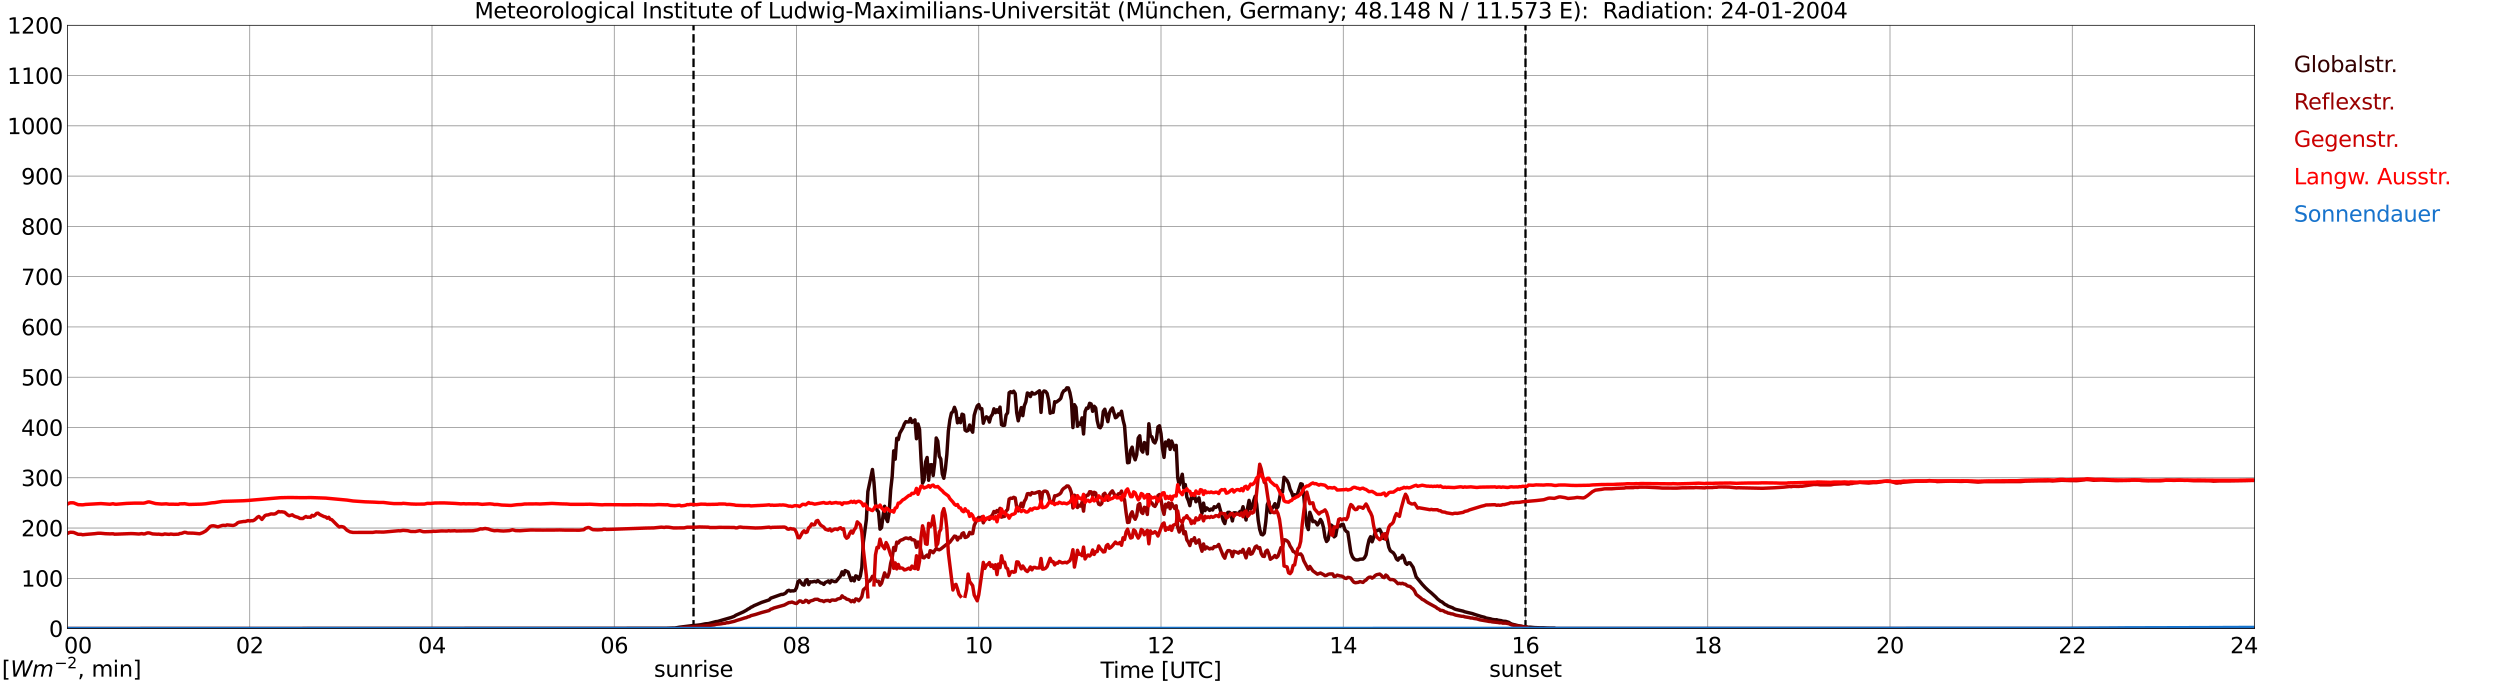 <?xml version="1.0" encoding="utf-8" standalone="no"?>
<!DOCTYPE svg PUBLIC "-//W3C//DTD SVG 1.1//EN"
  "http://www.w3.org/Graphics/SVG/1.1/DTD/svg11.dtd">
<svg xmlns:xlink="http://www.w3.org/1999/xlink" width="1085.4pt" height="296.64pt" viewBox="0 0 1085.4 296.64" xmlns="http://www.w3.org/2000/svg" version="1.1">
 <defs>
  <style type="text/css">*{stroke-linejoin: round; stroke-linecap: butt}</style>
 </defs>
 <g id="figure_1">
  <g id="patch_1">
   <path d="M 0 296.64 
L 1085.4 296.64 
L 1085.4 0 
L 0 0 
z
" style="fill: #ffffff"/>
  </g>
  <g id="axes_1">
   <g id="patch_2">
    <path d="M 29.306 272.909 
L 978.814 272.909 
L 978.814 10.976 
L 29.306 10.976 
z
" style="fill: #ffffff"/>
   </g>
   <g id="patch_3">
    <path d="M 978.814 272.909 
L 978.814 272.909 
L 978.814 10.976 
L 978.814 10.976 
z
" clip-path="url(#pe5066ed0ad)" style="fill: #d3d3d3; opacity: 0.25; stroke: #d3d3d3; stroke-linejoin: miter"/>
   </g>
   <g id="matplotlib.axis_1">
    <g id="xtick_1">
     <g id="line2d_1">
      <path d="M 29.306 272.909 
L 29.306 10.976 
" clip-path="url(#pe5066ed0ad)" style="fill: none; stroke: #808080; stroke-width: 0.3; stroke-linecap: square"/>
     </g>
     <g id="line2d_2"/>
     <g id="text_1">
      <!--    00 -->
      <g transform="translate(18.733 283.627) scale(0.095 -0.095)">
       <defs>
        <path id="DejaVuSans-20" transform="scale(0.016)"/>
        <path id="DejaVuSans-30" d="M 2034 4250 
Q 1547 4250 1301 3770 
Q 1056 3291 1056 2328 
Q 1056 1369 1301 889 
Q 1547 409 2034 409 
Q 2525 409 2770 889 
Q 3016 1369 3016 2328 
Q 3016 3291 2770 3770 
Q 2525 4250 2034 4250 
z
M 2034 4750 
Q 2819 4750 3233 4129 
Q 3647 3509 3647 2328 
Q 3647 1150 3233 529 
Q 2819 -91 2034 -91 
Q 1250 -91 836 529 
Q 422 1150 422 2328 
Q 422 3509 836 4129 
Q 1250 4750 2034 4750 
z
" transform="scale(0.016)"/>
       </defs>
       <use xlink:href="#DejaVuSans-20"/>
       <use xlink:href="#DejaVuSans-20" transform="translate(31.787 0)"/>
       <use xlink:href="#DejaVuSans-20" transform="translate(63.574 0)"/>
       <use xlink:href="#DejaVuSans-30" transform="translate(95.361 0)"/>
       <use xlink:href="#DejaVuSans-30" transform="translate(158.984 0)"/>
      </g>
     </g>
    </g>
    <g id="xtick_2">
     <g id="line2d_3">
      <path d="M 108.431 272.909 
L 108.431 10.976 
" clip-path="url(#pe5066ed0ad)" style="fill: none; stroke: #808080; stroke-width: 0.3; stroke-linecap: square"/>
     </g>
     <g id="line2d_4"/>
     <g id="text_2">
      <!-- 02 -->
      <g transform="translate(102.387 283.627) scale(0.095 -0.095)">
       <defs>
        <path id="DejaVuSans-32" d="M 1228 531 
L 3431 531 
L 3431 0 
L 469 0 
L 469 531 
Q 828 903 1448 1529 
Q 2069 2156 2228 2338 
Q 2531 2678 2651 2914 
Q 2772 3150 2772 3378 
Q 2772 3750 2511 3984 
Q 2250 4219 1831 4219 
Q 1534 4219 1204 4116 
Q 875 4013 500 3803 
L 500 4441 
Q 881 4594 1212 4672 
Q 1544 4750 1819 4750 
Q 2544 4750 2975 4387 
Q 3406 4025 3406 3419 
Q 3406 3131 3298 2873 
Q 3191 2616 2906 2266 
Q 2828 2175 2409 1742 
Q 1991 1309 1228 531 
z
" transform="scale(0.016)"/>
       </defs>
       <use xlink:href="#DejaVuSans-30"/>
       <use xlink:href="#DejaVuSans-32" transform="translate(63.623 0)"/>
      </g>
     </g>
    </g>
    <g id="xtick_3">
     <g id="line2d_5">
      <path d="M 187.557 272.909 
L 187.557 10.976 
" clip-path="url(#pe5066ed0ad)" style="fill: none; stroke: #808080; stroke-width: 0.3; stroke-linecap: square"/>
     </g>
     <g id="line2d_6"/>
     <g id="text_3">
      <!-- 04 -->
      <g transform="translate(181.513 283.627) scale(0.095 -0.095)">
       <defs>
        <path id="DejaVuSans-34" d="M 2419 4116 
L 825 1625 
L 2419 1625 
L 2419 4116 
z
M 2253 4666 
L 3047 4666 
L 3047 1625 
L 3713 1625 
L 3713 1100 
L 3047 1100 
L 3047 0 
L 2419 0 
L 2419 1100 
L 313 1100 
L 313 1709 
L 2253 4666 
z
" transform="scale(0.016)"/>
       </defs>
       <use xlink:href="#DejaVuSans-30"/>
       <use xlink:href="#DejaVuSans-34" transform="translate(63.623 0)"/>
      </g>
     </g>
    </g>
    <g id="xtick_4">
     <g id="line2d_7">
      <path d="M 266.683 272.909 
L 266.683 10.976 
" clip-path="url(#pe5066ed0ad)" style="fill: none; stroke: #808080; stroke-width: 0.3; stroke-linecap: square"/>
     </g>
     <g id="line2d_8"/>
     <g id="text_4">
      <!-- 06 -->
      <g transform="translate(260.638 283.627) scale(0.095 -0.095)">
       <defs>
        <path id="DejaVuSans-36" d="M 2113 2584 
Q 1688 2584 1439 2293 
Q 1191 2003 1191 1497 
Q 1191 994 1439 701 
Q 1688 409 2113 409 
Q 2538 409 2786 701 
Q 3034 994 3034 1497 
Q 3034 2003 2786 2293 
Q 2538 2584 2113 2584 
z
M 3366 4563 
L 3366 3988 
Q 3128 4100 2886 4159 
Q 2644 4219 2406 4219 
Q 1781 4219 1451 3797 
Q 1122 3375 1075 2522 
Q 1259 2794 1537 2939 
Q 1816 3084 2150 3084 
Q 2853 3084 3261 2657 
Q 3669 2231 3669 1497 
Q 3669 778 3244 343 
Q 2819 -91 2113 -91 
Q 1303 -91 875 529 
Q 447 1150 447 2328 
Q 447 3434 972 4092 
Q 1497 4750 2381 4750 
Q 2619 4750 2861 4703 
Q 3103 4656 3366 4563 
z
" transform="scale(0.016)"/>
       </defs>
       <use xlink:href="#DejaVuSans-30"/>
       <use xlink:href="#DejaVuSans-36" transform="translate(63.623 0)"/>
      </g>
     </g>
    </g>
    <g id="xtick_5">
     <g id="line2d_9">
      <path d="M 345.808 272.909 
L 345.808 10.976 
" clip-path="url(#pe5066ed0ad)" style="fill: none; stroke: #808080; stroke-width: 0.3; stroke-linecap: square"/>
     </g>
     <g id="line2d_10"/>
     <g id="text_5">
      <!-- 08 -->
      <g transform="translate(339.764 283.627) scale(0.095 -0.095)">
       <defs>
        <path id="DejaVuSans-38" d="M 2034 2216 
Q 1584 2216 1326 1975 
Q 1069 1734 1069 1313 
Q 1069 891 1326 650 
Q 1584 409 2034 409 
Q 2484 409 2743 651 
Q 3003 894 3003 1313 
Q 3003 1734 2745 1975 
Q 2488 2216 2034 2216 
z
M 1403 2484 
Q 997 2584 770 2862 
Q 544 3141 544 3541 
Q 544 4100 942 4425 
Q 1341 4750 2034 4750 
Q 2731 4750 3128 4425 
Q 3525 4100 3525 3541 
Q 3525 3141 3298 2862 
Q 3072 2584 2669 2484 
Q 3125 2378 3379 2068 
Q 3634 1759 3634 1313 
Q 3634 634 3220 271 
Q 2806 -91 2034 -91 
Q 1263 -91 848 271 
Q 434 634 434 1313 
Q 434 1759 690 2068 
Q 947 2378 1403 2484 
z
M 1172 3481 
Q 1172 3119 1398 2916 
Q 1625 2713 2034 2713 
Q 2441 2713 2670 2916 
Q 2900 3119 2900 3481 
Q 2900 3844 2670 4047 
Q 2441 4250 2034 4250 
Q 1625 4250 1398 4047 
Q 1172 3844 1172 3481 
z
" transform="scale(0.016)"/>
       </defs>
       <use xlink:href="#DejaVuSans-30"/>
       <use xlink:href="#DejaVuSans-38" transform="translate(63.623 0)"/>
      </g>
     </g>
    </g>
    <g id="xtick_6">
     <g id="line2d_11">
      <path d="M 424.934 272.909 
L 424.934 10.976 
" clip-path="url(#pe5066ed0ad)" style="fill: none; stroke: #808080; stroke-width: 0.3; stroke-linecap: square"/>
     </g>
     <g id="line2d_12"/>
     <g id="text_6">
      <!-- 10 -->
      <g transform="translate(418.89 283.627) scale(0.095 -0.095)">
       <defs>
        <path id="DejaVuSans-31" d="M 794 531 
L 1825 531 
L 1825 4091 
L 703 3866 
L 703 4441 
L 1819 4666 
L 2450 4666 
L 2450 531 
L 3481 531 
L 3481 0 
L 794 0 
L 794 531 
z
" transform="scale(0.016)"/>
       </defs>
       <use xlink:href="#DejaVuSans-31"/>
       <use xlink:href="#DejaVuSans-30" transform="translate(63.623 0)"/>
      </g>
     </g>
    </g>
    <g id="xtick_7">
     <g id="line2d_13">
      <path d="M 504.06 272.909 
L 504.06 10.976 
" clip-path="url(#pe5066ed0ad)" style="fill: none; stroke: #808080; stroke-width: 0.3; stroke-linecap: square"/>
     </g>
     <g id="line2d_14"/>
     <g id="text_7">
      <!-- 12 -->
      <g transform="translate(498.015 283.627) scale(0.095 -0.095)">
       <use xlink:href="#DejaVuSans-31"/>
       <use xlink:href="#DejaVuSans-32" transform="translate(63.623 0)"/>
      </g>
     </g>
    </g>
    <g id="xtick_8">
     <g id="line2d_15">
      <path d="M 583.185 272.909 
L 583.185 10.976 
" clip-path="url(#pe5066ed0ad)" style="fill: none; stroke: #808080; stroke-width: 0.3; stroke-linecap: square"/>
     </g>
     <g id="line2d_16"/>
     <g id="text_8">
      <!-- 14 -->
      <g transform="translate(577.141 283.627) scale(0.095 -0.095)">
       <use xlink:href="#DejaVuSans-31"/>
       <use xlink:href="#DejaVuSans-34" transform="translate(63.623 0)"/>
      </g>
     </g>
    </g>
    <g id="xtick_9">
     <g id="line2d_17">
      <path d="M 662.311 272.909 
L 662.311 10.976 
" clip-path="url(#pe5066ed0ad)" style="fill: none; stroke: #808080; stroke-width: 0.3; stroke-linecap: square"/>
     </g>
     <g id="line2d_18"/>
     <g id="text_9">
      <!-- 16 -->
      <g transform="translate(656.267 283.627) scale(0.095 -0.095)">
       <use xlink:href="#DejaVuSans-31"/>
       <use xlink:href="#DejaVuSans-36" transform="translate(63.623 0)"/>
      </g>
     </g>
    </g>
    <g id="xtick_10">
     <g id="line2d_19">
      <path d="M 741.437 272.909 
L 741.437 10.976 
" clip-path="url(#pe5066ed0ad)" style="fill: none; stroke: #808080; stroke-width: 0.3; stroke-linecap: square"/>
     </g>
     <g id="line2d_20"/>
     <g id="text_10">
      <!-- 18 -->
      <g transform="translate(735.392 283.627) scale(0.095 -0.095)">
       <use xlink:href="#DejaVuSans-31"/>
       <use xlink:href="#DejaVuSans-38" transform="translate(63.623 0)"/>
      </g>
     </g>
    </g>
    <g id="xtick_11">
     <g id="line2d_21">
      <path d="M 820.562 272.909 
L 820.562 10.976 
" clip-path="url(#pe5066ed0ad)" style="fill: none; stroke: #808080; stroke-width: 0.3; stroke-linecap: square"/>
     </g>
     <g id="line2d_22"/>
     <g id="text_11">
      <!-- 20 -->
      <g transform="translate(814.518 283.627) scale(0.095 -0.095)">
       <use xlink:href="#DejaVuSans-32"/>
       <use xlink:href="#DejaVuSans-30" transform="translate(63.623 0)"/>
      </g>
     </g>
    </g>
    <g id="xtick_12">
     <g id="line2d_23">
      <path d="M 899.688 272.909 
L 899.688 10.976 
" clip-path="url(#pe5066ed0ad)" style="fill: none; stroke: #808080; stroke-width: 0.3; stroke-linecap: square"/>
     </g>
     <g id="line2d_24"/>
     <g id="text_12">
      <!-- 22 -->
      <g transform="translate(893.644 283.627) scale(0.095 -0.095)">
       <use xlink:href="#DejaVuSans-32"/>
       <use xlink:href="#DejaVuSans-32" transform="translate(63.623 0)"/>
      </g>
     </g>
    </g>
    <g id="xtick_13">
     <g id="line2d_25">
      <path d="M 978.814 272.909 
L 978.814 10.976 
" clip-path="url(#pe5066ed0ad)" style="fill: none; stroke: #808080; stroke-width: 0.3; stroke-linecap: square"/>
     </g>
     <g id="line2d_26"/>
     <g id="text_13">
      <!-- 24    -->
      <g transform="translate(968.241 283.627) scale(0.095 -0.095)">
       <use xlink:href="#DejaVuSans-32"/>
       <use xlink:href="#DejaVuSans-34" transform="translate(63.623 0)"/>
       <use xlink:href="#DejaVuSans-20" transform="translate(127.246 0)"/>
       <use xlink:href="#DejaVuSans-20" transform="translate(159.033 0)"/>
       <use xlink:href="#DejaVuSans-20" transform="translate(190.82 0)"/>
      </g>
     </g>
    </g>
    <g id="text_14">
     <!-- Time [UTC] -->
     <g transform="translate(477.806 294.322) scale(0.095 -0.095)">
      <defs>
       <path id="DejaVuSans-54" d="M -19 4666 
L 3928 4666 
L 3928 4134 
L 2272 4134 
L 2272 0 
L 1638 0 
L 1638 4134 
L -19 4134 
L -19 4666 
z
" transform="scale(0.016)"/>
       <path id="DejaVuSans-69" d="M 603 3500 
L 1178 3500 
L 1178 0 
L 603 0 
L 603 3500 
z
M 603 4863 
L 1178 4863 
L 1178 4134 
L 603 4134 
L 603 4863 
z
" transform="scale(0.016)"/>
       <path id="DejaVuSans-6d" d="M 3328 2828 
Q 3544 3216 3844 3400 
Q 4144 3584 4550 3584 
Q 5097 3584 5394 3201 
Q 5691 2819 5691 2113 
L 5691 0 
L 5113 0 
L 5113 2094 
Q 5113 2597 4934 2840 
Q 4756 3084 4391 3084 
Q 3944 3084 3684 2787 
Q 3425 2491 3425 1978 
L 3425 0 
L 2847 0 
L 2847 2094 
Q 2847 2600 2669 2842 
Q 2491 3084 2119 3084 
Q 1678 3084 1418 2786 
Q 1159 2488 1159 1978 
L 1159 0 
L 581 0 
L 581 3500 
L 1159 3500 
L 1159 2956 
Q 1356 3278 1631 3431 
Q 1906 3584 2284 3584 
Q 2666 3584 2933 3390 
Q 3200 3197 3328 2828 
z
" transform="scale(0.016)"/>
       <path id="DejaVuSans-65" d="M 3597 1894 
L 3597 1613 
L 953 1613 
Q 991 1019 1311 708 
Q 1631 397 2203 397 
Q 2534 397 2845 478 
Q 3156 559 3463 722 
L 3463 178 
Q 3153 47 2828 -22 
Q 2503 -91 2169 -91 
Q 1331 -91 842 396 
Q 353 884 353 1716 
Q 353 2575 817 3079 
Q 1281 3584 2069 3584 
Q 2775 3584 3186 3129 
Q 3597 2675 3597 1894 
z
M 3022 2063 
Q 3016 2534 2758 2815 
Q 2500 3097 2075 3097 
Q 1594 3097 1305 2825 
Q 1016 2553 972 2059 
L 3022 2063 
z
" transform="scale(0.016)"/>
       <path id="DejaVuSans-5b" d="M 550 4863 
L 1875 4863 
L 1875 4416 
L 1125 4416 
L 1125 -397 
L 1875 -397 
L 1875 -844 
L 550 -844 
L 550 4863 
z
" transform="scale(0.016)"/>
       <path id="DejaVuSans-55" d="M 556 4666 
L 1191 4666 
L 1191 1831 
Q 1191 1081 1462 751 
Q 1734 422 2344 422 
Q 2950 422 3222 751 
Q 3494 1081 3494 1831 
L 3494 4666 
L 4128 4666 
L 4128 1753 
Q 4128 841 3676 375 
Q 3225 -91 2344 -91 
Q 1459 -91 1007 375 
Q 556 841 556 1753 
L 556 4666 
z
" transform="scale(0.016)"/>
       <path id="DejaVuSans-43" d="M 4122 4306 
L 4122 3641 
Q 3803 3938 3442 4084 
Q 3081 4231 2675 4231 
Q 1875 4231 1450 3742 
Q 1025 3253 1025 2328 
Q 1025 1406 1450 917 
Q 1875 428 2675 428 
Q 3081 428 3442 575 
Q 3803 722 4122 1019 
L 4122 359 
Q 3791 134 3420 21 
Q 3050 -91 2638 -91 
Q 1578 -91 968 557 
Q 359 1206 359 2328 
Q 359 3453 968 4101 
Q 1578 4750 2638 4750 
Q 3056 4750 3426 4639 
Q 3797 4528 4122 4306 
z
" transform="scale(0.016)"/>
       <path id="DejaVuSans-5d" d="M 1947 4863 
L 1947 -844 
L 622 -844 
L 622 -397 
L 1369 -397 
L 1369 4416 
L 622 4416 
L 622 4863 
L 1947 4863 
z
" transform="scale(0.016)"/>
      </defs>
      <use xlink:href="#DejaVuSans-54"/>
      <use xlink:href="#DejaVuSans-69" transform="translate(57.959 0)"/>
      <use xlink:href="#DejaVuSans-6d" transform="translate(85.742 0)"/>
      <use xlink:href="#DejaVuSans-65" transform="translate(183.154 0)"/>
      <use xlink:href="#DejaVuSans-20" transform="translate(244.678 0)"/>
      <use xlink:href="#DejaVuSans-5b" transform="translate(276.465 0)"/>
      <use xlink:href="#DejaVuSans-55" transform="translate(315.479 0)"/>
      <use xlink:href="#DejaVuSans-54" transform="translate(388.672 0)"/>
      <use xlink:href="#DejaVuSans-43" transform="translate(443.881 0)"/>
      <use xlink:href="#DejaVuSans-5d" transform="translate(513.705 0)"/>
     </g>
    </g>
   </g>
   <g id="matplotlib.axis_2">
    <g id="ytick_1">
     <g id="line2d_27">
      <path d="M 29.306 272.909 
L 978.814 272.909 
" clip-path="url(#pe5066ed0ad)" style="fill: none; stroke: #808080; stroke-width: 0.3; stroke-linecap: square"/>
     </g>
     <g id="line2d_28"/>
     <g id="text_15">
      <!-- 0 -->
      <g transform="translate(21.261 276.518) scale(0.095 -0.095)">
       <use xlink:href="#DejaVuSans-30"/>
      </g>
     </g>
    </g>
    <g id="ytick_2">
     <g id="line2d_29">
      <path d="M 29.306 251.081 
L 978.814 251.081 
" clip-path="url(#pe5066ed0ad)" style="fill: none; stroke: #808080; stroke-width: 0.3; stroke-linecap: square"/>
     </g>
     <g id="line2d_30"/>
     <g id="text_16">
      <!-- 100 -->
      <g transform="translate(9.173 254.69) scale(0.095 -0.095)">
       <use xlink:href="#DejaVuSans-31"/>
       <use xlink:href="#DejaVuSans-30" transform="translate(63.623 0)"/>
       <use xlink:href="#DejaVuSans-30" transform="translate(127.246 0)"/>
      </g>
     </g>
    </g>
    <g id="ytick_3">
     <g id="line2d_31">
      <path d="M 29.306 229.253 
L 978.814 229.253 
" clip-path="url(#pe5066ed0ad)" style="fill: none; stroke: #808080; stroke-width: 0.3; stroke-linecap: square"/>
     </g>
     <g id="line2d_32"/>
     <g id="text_17">
      <!-- 200 -->
      <g transform="translate(9.173 232.863) scale(0.095 -0.095)">
       <use xlink:href="#DejaVuSans-32"/>
       <use xlink:href="#DejaVuSans-30" transform="translate(63.623 0)"/>
       <use xlink:href="#DejaVuSans-30" transform="translate(127.246 0)"/>
      </g>
     </g>
    </g>
    <g id="ytick_4">
     <g id="line2d_33">
      <path d="M 29.306 207.426 
L 978.814 207.426 
" clip-path="url(#pe5066ed0ad)" style="fill: none; stroke: #808080; stroke-width: 0.3; stroke-linecap: square"/>
     </g>
     <g id="line2d_34"/>
     <g id="text_18">
      <!-- 300 -->
      <g transform="translate(9.173 211.035) scale(0.095 -0.095)">
       <defs>
        <path id="DejaVuSans-33" d="M 2597 2516 
Q 3050 2419 3304 2112 
Q 3559 1806 3559 1356 
Q 3559 666 3084 287 
Q 2609 -91 1734 -91 
Q 1441 -91 1130 -33 
Q 819 25 488 141 
L 488 750 
Q 750 597 1062 519 
Q 1375 441 1716 441 
Q 2309 441 2620 675 
Q 2931 909 2931 1356 
Q 2931 1769 2642 2001 
Q 2353 2234 1838 2234 
L 1294 2234 
L 1294 2753 
L 1863 2753 
Q 2328 2753 2575 2939 
Q 2822 3125 2822 3475 
Q 2822 3834 2567 4026 
Q 2313 4219 1838 4219 
Q 1578 4219 1281 4162 
Q 984 4106 628 3988 
L 628 4550 
Q 988 4650 1302 4700 
Q 1616 4750 1894 4750 
Q 2613 4750 3031 4423 
Q 3450 4097 3450 3541 
Q 3450 3153 3228 2886 
Q 3006 2619 2597 2516 
z
" transform="scale(0.016)"/>
       </defs>
       <use xlink:href="#DejaVuSans-33"/>
       <use xlink:href="#DejaVuSans-30" transform="translate(63.623 0)"/>
       <use xlink:href="#DejaVuSans-30" transform="translate(127.246 0)"/>
      </g>
     </g>
    </g>
    <g id="ytick_5">
     <g id="line2d_35">
      <path d="M 29.306 185.598 
L 978.814 185.598 
" clip-path="url(#pe5066ed0ad)" style="fill: none; stroke: #808080; stroke-width: 0.3; stroke-linecap: square"/>
     </g>
     <g id="line2d_36"/>
     <g id="text_19">
      <!-- 400 -->
      <g transform="translate(9.173 189.207) scale(0.095 -0.095)">
       <use xlink:href="#DejaVuSans-34"/>
       <use xlink:href="#DejaVuSans-30" transform="translate(63.623 0)"/>
       <use xlink:href="#DejaVuSans-30" transform="translate(127.246 0)"/>
      </g>
     </g>
    </g>
    <g id="ytick_6">
     <g id="line2d_37">
      <path d="M 29.306 163.77 
L 978.814 163.77 
" clip-path="url(#pe5066ed0ad)" style="fill: none; stroke: #808080; stroke-width: 0.3; stroke-linecap: square"/>
     </g>
     <g id="line2d_38"/>
     <g id="text_20">
      <!-- 500 -->
      <g transform="translate(9.173 167.379) scale(0.095 -0.095)">
       <defs>
        <path id="DejaVuSans-35" d="M 691 4666 
L 3169 4666 
L 3169 4134 
L 1269 4134 
L 1269 2991 
Q 1406 3038 1543 3061 
Q 1681 3084 1819 3084 
Q 2600 3084 3056 2656 
Q 3513 2228 3513 1497 
Q 3513 744 3044 326 
Q 2575 -91 1722 -91 
Q 1428 -91 1123 -41 
Q 819 9 494 109 
L 494 744 
Q 775 591 1075 516 
Q 1375 441 1709 441 
Q 2250 441 2565 725 
Q 2881 1009 2881 1497 
Q 2881 1984 2565 2268 
Q 2250 2553 1709 2553 
Q 1456 2553 1204 2497 
Q 953 2441 691 2322 
L 691 4666 
z
" transform="scale(0.016)"/>
       </defs>
       <use xlink:href="#DejaVuSans-35"/>
       <use xlink:href="#DejaVuSans-30" transform="translate(63.623 0)"/>
       <use xlink:href="#DejaVuSans-30" transform="translate(127.246 0)"/>
      </g>
     </g>
    </g>
    <g id="ytick_7">
     <g id="line2d_39">
      <path d="M 29.306 141.942 
L 978.814 141.942 
" clip-path="url(#pe5066ed0ad)" style="fill: none; stroke: #808080; stroke-width: 0.3; stroke-linecap: square"/>
     </g>
     <g id="line2d_40"/>
     <g id="text_21">
      <!-- 600 -->
      <g transform="translate(9.173 145.551) scale(0.095 -0.095)">
       <use xlink:href="#DejaVuSans-36"/>
       <use xlink:href="#DejaVuSans-30" transform="translate(63.623 0)"/>
       <use xlink:href="#DejaVuSans-30" transform="translate(127.246 0)"/>
      </g>
     </g>
    </g>
    <g id="ytick_8">
     <g id="line2d_41">
      <path d="M 29.306 120.114 
L 978.814 120.114 
" clip-path="url(#pe5066ed0ad)" style="fill: none; stroke: #808080; stroke-width: 0.3; stroke-linecap: square"/>
     </g>
     <g id="line2d_42"/>
     <g id="text_22">
      <!-- 700 -->
      <g transform="translate(9.173 123.724) scale(0.095 -0.095)">
       <defs>
        <path id="DejaVuSans-37" d="M 525 4666 
L 3525 4666 
L 3525 4397 
L 1831 0 
L 1172 0 
L 2766 4134 
L 525 4134 
L 525 4666 
z
" transform="scale(0.016)"/>
       </defs>
       <use xlink:href="#DejaVuSans-37"/>
       <use xlink:href="#DejaVuSans-30" transform="translate(63.623 0)"/>
       <use xlink:href="#DejaVuSans-30" transform="translate(127.246 0)"/>
      </g>
     </g>
    </g>
    <g id="ytick_9">
     <g id="line2d_43">
      <path d="M 29.306 98.287 
L 978.814 98.287 
" clip-path="url(#pe5066ed0ad)" style="fill: none; stroke: #808080; stroke-width: 0.3; stroke-linecap: square"/>
     </g>
     <g id="line2d_44"/>
     <g id="text_23">
      <!-- 800 -->
      <g transform="translate(9.173 101.896) scale(0.095 -0.095)">
       <use xlink:href="#DejaVuSans-38"/>
       <use xlink:href="#DejaVuSans-30" transform="translate(63.623 0)"/>
       <use xlink:href="#DejaVuSans-30" transform="translate(127.246 0)"/>
      </g>
     </g>
    </g>
    <g id="ytick_10">
     <g id="line2d_45">
      <path d="M 29.306 76.459 
L 978.814 76.459 
" clip-path="url(#pe5066ed0ad)" style="fill: none; stroke: #808080; stroke-width: 0.3; stroke-linecap: square"/>
     </g>
     <g id="line2d_46"/>
     <g id="text_24">
      <!-- 900 -->
      <g transform="translate(9.173 80.068) scale(0.095 -0.095)">
       <defs>
        <path id="DejaVuSans-39" d="M 703 97 
L 703 672 
Q 941 559 1184 500 
Q 1428 441 1663 441 
Q 2288 441 2617 861 
Q 2947 1281 2994 2138 
Q 2813 1869 2534 1725 
Q 2256 1581 1919 1581 
Q 1219 1581 811 2004 
Q 403 2428 403 3163 
Q 403 3881 828 4315 
Q 1253 4750 1959 4750 
Q 2769 4750 3195 4129 
Q 3622 3509 3622 2328 
Q 3622 1225 3098 567 
Q 2575 -91 1691 -91 
Q 1453 -91 1209 -44 
Q 966 3 703 97 
z
M 1959 2075 
Q 2384 2075 2632 2365 
Q 2881 2656 2881 3163 
Q 2881 3666 2632 3958 
Q 2384 4250 1959 4250 
Q 1534 4250 1286 3958 
Q 1038 3666 1038 3163 
Q 1038 2656 1286 2365 
Q 1534 2075 1959 2075 
z
" transform="scale(0.016)"/>
       </defs>
       <use xlink:href="#DejaVuSans-39"/>
       <use xlink:href="#DejaVuSans-30" transform="translate(63.623 0)"/>
       <use xlink:href="#DejaVuSans-30" transform="translate(127.246 0)"/>
      </g>
     </g>
    </g>
    <g id="ytick_11">
     <g id="line2d_47">
      <path d="M 29.306 54.631 
L 978.814 54.631 
" clip-path="url(#pe5066ed0ad)" style="fill: none; stroke: #808080; stroke-width: 0.3; stroke-linecap: square"/>
     </g>
     <g id="line2d_48"/>
     <g id="text_25">
      <!-- 1000 -->
      <g transform="translate(3.128 58.24) scale(0.095 -0.095)">
       <use xlink:href="#DejaVuSans-31"/>
       <use xlink:href="#DejaVuSans-30" transform="translate(63.623 0)"/>
       <use xlink:href="#DejaVuSans-30" transform="translate(127.246 0)"/>
       <use xlink:href="#DejaVuSans-30" transform="translate(190.869 0)"/>
      </g>
     </g>
    </g>
    <g id="ytick_12">
     <g id="line2d_49">
      <path d="M 29.306 32.803 
L 978.814 32.803 
" clip-path="url(#pe5066ed0ad)" style="fill: none; stroke: #808080; stroke-width: 0.3; stroke-linecap: square"/>
     </g>
     <g id="line2d_50"/>
     <g id="text_26">
      <!-- 1100 -->
      <g transform="translate(3.128 36.413) scale(0.095 -0.095)">
       <use xlink:href="#DejaVuSans-31"/>
       <use xlink:href="#DejaVuSans-31" transform="translate(63.623 0)"/>
       <use xlink:href="#DejaVuSans-30" transform="translate(127.246 0)"/>
       <use xlink:href="#DejaVuSans-30" transform="translate(190.869 0)"/>
      </g>
     </g>
    </g>
    <g id="ytick_13">
     <g id="line2d_51">
      <path d="M 29.306 10.976 
L 978.814 10.976 
" clip-path="url(#pe5066ed0ad)" style="fill: none; stroke: #808080; stroke-width: 0.3; stroke-linecap: square"/>
     </g>
     <g id="line2d_52"/>
     <g id="text_27">
      <!-- 1200 -->
      <g transform="translate(3.128 14.585) scale(0.095 -0.095)">
       <use xlink:href="#DejaVuSans-31"/>
       <use xlink:href="#DejaVuSans-32" transform="translate(63.623 0)"/>
       <use xlink:href="#DejaVuSans-30" transform="translate(127.246 0)"/>
       <use xlink:href="#DejaVuSans-30" transform="translate(190.869 0)"/>
      </g>
     </g>
    </g>
   </g>
   <g id="line2d_53">
    <path d="M 301.102 272.909 
L 301.102 10.976 
" clip-path="url(#pe5066ed0ad)" style="fill: none; stroke-dasharray: 3.7,1.6; stroke-dashoffset: 0; stroke: #000000"/>
   </g>
   <g id="line2d_54">
    <path d="M 662.311 272.909 
L 662.311 10.976 
" clip-path="url(#pe5066ed0ad)" style="fill: none; stroke-dasharray: 3.7,1.6; stroke-dashoffset: 0; stroke: #000000"/>
   </g>
   <g id="line2d_55">
    <path d="M 29.306 272.909 
L 289.102 272.802 
L 292.399 272.664 
L 293.058 272.664 
L 295.036 272.298 
L 297.014 272.068 
L 300.971 271.566 
L 302.289 271.475 
L 304.267 271.246 
L 305.586 270.97 
L 306.246 270.833 
L 307.564 270.741 
L 310.861 269.873 
L 311.521 269.827 
L 313.499 269.231 
L 317.455 268.087 
L 318.774 267.585 
L 319.433 267.127 
L 322.73 265.662 
L 324.049 264.931 
L 324.708 264.472 
L 325.368 264.152 
L 326.027 263.649 
L 326.686 263.374 
L 327.346 262.962 
L 328.665 262.414 
L 330.643 261.543 
L 333.94 260.445 
L 334.599 259.714 
L 339.215 258.066 
L 339.874 258.066 
L 340.533 257.791 
L 341.193 257.381 
L 341.852 256.555 
L 342.512 256.28 
L 343.171 256.647 
L 343.83 256.51 
L 344.49 256.555 
L 345.149 256.372 
L 345.808 255.182 
L 346.468 252.528 
L 347.127 252.026 
L 348.446 253.81 
L 349.105 254.039 
L 349.765 252.026 
L 350.424 251.659 
L 351.083 253.81 
L 351.743 252.574 
L 352.402 252.666 
L 353.721 252.393 
L 354.38 252.666 
L 355.04 252.026 
L 356.359 253.078 
L 357.018 253.216 
L 357.677 253.718 
L 358.337 252.849 
L 358.996 252.62 
L 359.655 252.21 
L 360.315 253.078 
L 360.974 252.072 
L 362.293 252.528 
L 362.952 252.482 
L 364.271 250.882 
L 364.93 250.103 
L 365.59 248.274 
L 366.249 249.555 
L 366.909 247.724 
L 368.227 248.366 
L 369.546 252.072 
L 370.206 250.882 
L 370.865 252.21 
L 371.524 250.011 
L 372.184 250.287 
L 372.843 251.522 
L 373.502 250.195 
L 374.162 246.397 
L 374.821 235.461 
L 376.14 225.575 
L 376.799 213.404 
L 378.777 203.839 
L 379.437 209.377 
L 380.096 218.529 
L 380.756 221.459 
L 381.415 222.236 
L 382.074 229.74 
L 382.734 229.055 
L 383.393 223.884 
L 384.053 219.811 
L 384.712 225.027 
L 385.371 226.446 
L 386.031 222.648 
L 386.69 212.762 
L 387.349 206.86 
L 388.009 195.741 
L 388.668 199.356 
L 389.328 190.295 
L 389.987 190.889 
L 390.646 188.099 
L 391.965 185.764 
L 392.624 184.072 
L 393.284 183.066 
L 393.943 183.201 
L 394.603 183.201 
L 395.262 181.693 
L 395.921 183.43 
L 397.24 182.286 
L 397.899 190.478 
L 398.559 184.072 
L 399.218 186.36 
L 399.878 199.356 
L 400.537 209.789 
L 401.196 208.417 
L 401.856 200.545 
L 402.515 198.622 
L 403.175 208.508 
L 403.834 201.827 
L 404.493 201.735 
L 405.153 206.448 
L 405.812 200.866 
L 406.471 190.158 
L 407.131 191.485 
L 407.79 198.075 
L 408.45 199.264 
L 409.109 205.808 
L 409.768 207.637 
L 410.428 203.748 
L 411.087 197.295 
L 411.746 187.091 
L 412.406 182.241 
L 413.065 179.311 
L 413.725 178.718 
L 414.384 176.84 
L 415.043 178.626 
L 415.703 183.568 
L 416.362 181.739 
L 417.022 183.522 
L 417.681 179.816 
L 418.34 180.136 
L 419 186.726 
L 419.659 187.182 
L 420.318 186.864 
L 420.978 184.528 
L 421.637 186.451 
L 422.297 187.641 
L 422.956 180.32 
L 423.615 178.076 
L 424.275 176.247 
L 424.934 175.651 
L 425.593 177.482 
L 426.253 177.436 
L 426.912 183.751 
L 427.572 181.874 
L 428.231 180.959 
L 428.89 181.372 
L 429.55 183.247 
L 430.209 180.822 
L 430.869 179.907 
L 431.528 177.482 
L 432.187 179.176 
L 432.847 177.895 
L 433.506 179.039 
L 434.165 176.749 
L 434.825 184.391 
L 435.484 184.712 
L 436.144 184.62 
L 436.803 180.182 
L 437.462 179.222 
L 438.122 170.526 
L 438.781 170.069 
L 439.44 170.48 
L 440.1 169.84 
L 440.759 170.892 
L 441.419 179.222 
L 442.078 182.699 
L 443.397 176.978 
L 444.056 180.457 
L 444.716 176.155 
L 445.375 174.507 
L 446.034 170.617 
L 446.694 170.892 
L 447.353 172.174 
L 448.012 170.388 
L 448.672 171.03 
L 449.331 171.03 
L 451.309 169.657 
L 451.969 179.039 
L 452.628 170.572 
L 453.287 169.749 
L 453.947 169.932 
L 454.606 170.801 
L 455.266 173.684 
L 455.925 179.403 
L 456.584 179.039 
L 457.244 179.039 
L 457.903 174.415 
L 458.563 174.599 
L 459.881 173.638 
L 460.541 172.951 
L 461.2 170.755 
L 461.859 169.657 
L 462.519 169.428 
L 463.178 168.376 
L 463.838 168.421 
L 464.497 170.434 
L 465.156 173.822 
L 465.816 185.628 
L 466.475 175.697 
L 467.134 176.84 
L 467.794 185.078 
L 468.453 183.659 
L 469.113 184.391 
L 469.772 181.418 
L 470.431 188.418 
L 471.091 178.718 
L 471.75 177.161 
L 472.409 177.253 
L 473.069 175.103 
L 473.728 175.378 
L 474.388 178.58 
L 475.047 176.384 
L 475.706 177.115 
L 476.366 182.607 
L 477.025 185.353 
L 477.685 185.718 
L 478.344 184.574 
L 479.003 178.626 
L 479.663 177.666 
L 480.981 183.066 
L 481.641 179.357 
L 482.3 177.849 
L 482.96 177.115 
L 484.278 181.372 
L 484.938 181.005 
L 485.597 179.678 
L 486.256 180.091 
L 486.916 178.534 
L 487.575 182.286 
L 488.235 184.895 
L 488.894 193.726 
L 489.553 200.912 
L 490.213 200.775 
L 490.872 195.558 
L 491.532 194.139 
L 492.191 197.845 
L 492.85 199.631 
L 493.51 197.433 
L 494.169 190.203 
L 494.828 189.197 
L 495.488 195.374 
L 496.147 196.289 
L 496.807 192.124 
L 497.466 192.628 
L 498.125 197.068 
L 498.785 183.98 
L 499.444 189.243 
L 500.103 189.653 
L 500.763 191.714 
L 501.422 192.308 
L 502.082 190.616 
L 502.741 185.353 
L 503.4 184.849 
L 504.06 188.28 
L 504.719 194.916 
L 505.379 198.577 
L 506.038 191.897 
L 506.697 193.543 
L 507.357 191.072 
L 508.016 195.099 
L 508.675 191.485 
L 509.335 193.224 
L 509.994 195.283 
L 510.654 193.36 
L 511.313 207.364 
L 511.972 210.612 
L 513.291 205.9 
L 513.95 211.894 
L 514.61 210.383 
L 515.269 215.829 
L 515.929 217.34 
L 516.588 219.536 
L 517.247 215.875 
L 517.907 216.425 
L 518.566 214.594 
L 519.226 217.842 
L 519.885 217.202 
L 520.544 216.15 
L 521.204 219.994 
L 521.863 222.877 
L 522.522 218.438 
L 523.182 221.686 
L 523.841 220.496 
L 524.501 220.954 
L 525.16 221.596 
L 525.819 221 
L 526.479 221.413 
L 527.138 219.994 
L 527.797 220.315 
L 528.457 219.856 
L 529.116 218.942 
L 531.094 226.125 
L 531.754 227.315 
L 532.413 224.159 
L 533.073 222.465 
L 533.732 222.419 
L 534.391 223.196 
L 535.051 226.171 
L 535.71 222.648 
L 536.369 222.648 
L 537.029 222.832 
L 537.688 223.242 
L 538.348 222.052 
L 539.007 222.327 
L 539.666 219.994 
L 540.985 225.759 
L 541.644 220.679 
L 542.304 217.248 
L 542.963 221 
L 543.623 220.177 
L 544.282 217.431 
L 544.941 215.463 
L 545.601 218.942 
L 546.26 225.804 
L 546.919 229.878 
L 547.579 231.982 
L 548.238 232.211 
L 548.898 231.48 
L 549.557 226.492 
L 550.216 219.077 
L 550.876 217.706 
L 551.535 222.557 
L 552.195 220.817 
L 552.854 219.948 
L 553.513 218.667 
L 554.173 220.771 
L 554.832 219.994 
L 556.151 213.037 
L 556.81 213.679 
L 557.47 207.227 
L 558.788 208.646 
L 559.448 209.973 
L 560.107 212.444 
L 560.766 213.771 
L 561.426 215.646 
L 562.085 214.777 
L 562.745 215.692 
L 563.404 214.135 
L 564.723 210.019 
L 565.382 210.246 
L 566.042 215.417 
L 566.701 222.511 
L 567.36 228.184 
L 568.02 229.923 
L 568.679 222.419 
L 569.338 224.248 
L 569.998 226.492 
L 570.657 226.263 
L 571.317 226.811 
L 571.976 227.911 
L 572.635 226.948 
L 573.295 225.529 
L 573.954 226.63 
L 574.613 229.055 
L 575.273 233.263 
L 575.932 235.094 
L 576.592 234.363 
L 577.251 230.792 
L 577.91 227.957 
L 578.57 228.505 
L 579.229 233.082 
L 579.889 232.532 
L 580.548 229.055 
L 581.207 228.138 
L 581.867 228.459 
L 582.526 227.682 
L 583.185 227.682 
L 583.845 229.878 
L 584.504 230.7 
L 585.164 231.067 
L 586.482 239.853 
L 587.142 241.684 
L 587.801 242.599 
L 588.46 243.011 
L 589.12 243.103 
L 589.779 243.057 
L 590.439 242.782 
L 591.757 242.736 
L 592.417 242.143 
L 593.076 240.861 
L 593.736 237.199 
L 594.395 234.363 
L 595.054 233.036 
L 595.714 235.232 
L 596.373 233.446 
L 597.032 231.251 
L 597.692 230.336 
L 598.351 230.198 
L 599.011 229.832 
L 599.67 231.113 
L 600.329 233.676 
L 600.989 233.859 
L 601.648 231.755 
L 602.307 234.409 
L 602.967 237.611 
L 603.626 239.122 
L 604.945 240.036 
L 605.604 241.042 
L 606.264 242.645 
L 606.923 243.195 
L 607.582 242.186 
L 608.242 242.278 
L 608.901 241.088 
L 609.561 242.232 
L 610.22 244.43 
L 610.879 245.024 
L 611.539 244.338 
L 612.198 244.384 
L 613.517 246.305 
L 614.836 250.47 
L 617.473 253.674 
L 618.792 255.091 
L 620.111 256.326 
L 621.429 257.426 
L 623.408 259.256 
L 624.067 259.989 
L 625.386 261.041 
L 626.045 261.316 
L 627.364 262.414 
L 628.023 262.689 
L 628.683 263.145 
L 630.661 263.879 
L 631.32 264.289 
L 631.98 264.564 
L 635.276 265.341 
L 635.936 265.616 
L 639.233 266.395 
L 640.552 266.852 
L 643.189 267.677 
L 644.508 267.995 
L 645.167 268.316 
L 647.145 268.683 
L 647.805 268.912 
L 649.123 269.095 
L 649.783 269.05 
L 650.442 269.277 
L 651.761 269.46 
L 652.42 269.689 
L 653.739 269.781 
L 655.058 270.193 
L 655.717 270.65 
L 656.377 270.97 
L 659.014 271.612 
L 660.992 271.977 
L 661.652 272.114 
L 662.311 272.114 
L 663.63 272.343 
L 664.289 272.298 
L 666.267 272.481 
L 668.905 272.573 
L 670.224 272.573 
L 671.542 272.664 
L 672.861 272.71 
L 674.18 272.71 
L 674.839 272.71 
L 675.499 272.909 
L 978.154 272.909 
L 978.154 272.909 
" clip-path="url(#pe5066ed0ad)" style="fill: none; stroke: #330000; stroke-width: 1.5; stroke-linecap: square"/>
   </g>
   <g id="line2d_56">
    <path d="M 29.306 272.909 
L 295.036 272.909 
L 295.696 272.553 
L 306.246 271.715 
L 308.883 271.435 
L 310.202 271.296 
L 310.861 271.062 
L 312.839 270.877 
L 314.158 270.643 
L 314.818 270.597 
L 315.477 270.364 
L 316.136 270.364 
L 318.774 269.759 
L 320.093 269.294 
L 321.411 268.921 
L 323.39 268.27 
L 324.049 268.131 
L 324.708 267.805 
L 325.368 267.666 
L 326.027 267.293 
L 328.005 266.782 
L 330.643 265.944 
L 333.94 265.06 
L 334.599 264.501 
L 335.258 264.315 
L 335.918 263.988 
L 340.533 262.685 
L 342.512 261.615 
L 343.171 261.569 
L 343.83 261.382 
L 345.149 261.895 
L 345.808 262.034 
L 347.127 260.871 
L 347.787 260.962 
L 348.446 261.521 
L 349.105 261.382 
L 349.765 260.637 
L 350.424 260.823 
L 351.083 261.615 
L 351.743 260.962 
L 353.062 260.591 
L 353.721 260.218 
L 355.04 260.172 
L 355.699 260.591 
L 356.359 260.777 
L 357.018 260.823 
L 357.677 261.196 
L 358.337 260.777 
L 359.655 260.683 
L 360.315 261.102 
L 360.974 260.543 
L 361.634 260.498 
L 362.293 260.591 
L 362.952 260.543 
L 363.612 260.078 
L 364.93 259.753 
L 365.59 258.684 
L 366.249 259.334 
L 366.909 259.568 
L 367.568 260.126 
L 368.227 260.266 
L 368.887 260.543 
L 369.546 261.242 
L 370.206 260.683 
L 370.865 261.29 
L 371.524 260.033 
L 372.184 260.172 
L 372.843 260.823 
L 373.502 260.078 
L 374.162 259.055 
L 374.821 256.077 
L 376.14 254.914 
L 376.799 252.354 
L 377.459 252.306 
L 378.118 251.561 
L 378.777 250.212 
L 379.437 250.352 
L 380.096 251.98 
L 380.756 252.399 
L 381.415 252.306 
L 382.074 254.076 
L 382.734 253.238 
L 384.053 248.724 
L 384.712 250.212 
L 385.371 250.538 
L 386.031 248.724 
L 386.69 244.535 
L 387.349 242.114 
L 388.009 237.692 
L 388.668 238.995 
L 389.328 235.365 
L 389.987 235.784 
L 390.646 234.806 
L 391.306 234.435 
L 391.965 234.25 
L 392.624 233.831 
L 393.284 233.551 
L 394.603 233.876 
L 395.262 233.457 
L 395.921 234.341 
L 396.581 234.341 
L 397.24 234.667 
L 397.899 237.646 
L 398.559 235.319 
L 399.218 236.483 
L 400.537 242.02 
L 401.196 242.208 
L 401.856 241.51 
L 402.515 240.997 
L 403.175 241.974 
L 403.834 239.089 
L 404.493 239.322 
L 405.153 239.973 
L 406.471 238.111 
L 407.131 238.53 
L 407.79 238.716 
L 408.45 238.345 
L 411.087 236.249 
L 411.746 235.924 
L 412.406 235.365 
L 414.384 232.759 
L 415.043 232.899 
L 415.703 234.435 
L 416.362 233.272 
L 417.022 233.457 
L 417.681 231.689 
L 418.34 231.316 
L 419 233.363 
L 419.659 233.178 
L 420.318 232.713 
L 420.978 231.13 
L 421.637 231.735 
L 422.297 231.643 
L 422.956 228.105 
L 424.275 225.405 
L 424.934 224.615 
L 425.593 225.034 
L 426.253 224.429 
L 426.912 226.988 
L 427.572 225.684 
L 428.231 225.034 
L 428.89 224.894 
L 429.55 225.499 
L 430.209 224.242 
L 430.869 223.591 
L 431.528 222.054 
L 432.187 222.613 
L 432.847 221.635 
L 433.506 222.288 
L 434.165 220.706 
L 434.825 224.521 
L 435.484 224.29 
L 436.144 224.196 
L 436.803 221.869 
L 437.462 221.216 
L 438.122 216.702 
L 438.781 216.283 
L 439.44 216.377 
L 440.1 215.912 
L 440.759 216.192 
L 441.419 220.286 
L 442.078 221.823 
L 443.397 218.47 
L 444.056 220.101 
L 444.716 217.726 
L 445.375 216.611 
L 446.034 214.375 
L 446.694 214.282 
L 447.353 214.888 
L 448.012 213.865 
L 448.672 214.142 
L 449.331 214.096 
L 450.65 213.585 
L 451.309 213.446 
L 451.969 218.658 
L 452.628 213.817 
L 453.287 213.258 
L 453.947 213.212 
L 454.606 213.537 
L 455.266 215.12 
L 455.925 218.099 
L 456.584 217.914 
L 457.244 217.866 
L 457.903 215.26 
L 458.563 215.26 
L 459.881 214.609 
L 460.541 214.05 
L 461.2 212.699 
L 461.859 212.003 
L 462.519 211.63 
L 463.178 210.979 
L 463.838 211.025 
L 464.497 212.003 
L 465.156 213.911 
L 465.816 220.52 
L 466.475 214.98 
L 467.134 215.633 
L 467.794 220.332 
L 468.453 219.402 
L 469.113 219.728 
L 469.772 218.053 
L 470.431 221.915 
L 471.091 216.098 
L 471.75 215.028 
L 472.409 214.98 
L 473.069 213.491 
L 473.728 213.537 
L 474.388 215.26 
L 475.047 213.725 
L 475.706 214.05 
L 476.366 217.076 
L 477.025 218.889 
L 477.685 219.169 
L 478.344 218.564 
L 479.003 214.701 
L 479.663 214.142 
L 480.981 217.215 
L 481.641 214.749 
L 482.3 213.771 
L 482.96 213.118 
L 484.278 215.539 
L 484.938 215.214 
L 485.597 214.375 
L 486.256 214.469 
L 486.916 213.212 
L 487.575 215.539 
L 488.235 217.028 
L 488.894 222.474 
L 489.553 226.848 
L 490.213 226.708 
L 490.872 223.358 
L 491.532 222.194 
L 492.191 224.381 
L 492.85 225.453 
L 493.51 223.916 
L 494.169 219.217 
L 494.828 218.61 
L 495.488 222.334 
L 496.147 222.939 
L 496.807 220.241 
L 497.466 220.52 
L 498.125 223.358 
L 498.785 214.749 
L 499.444 218.053 
L 500.103 218.331 
L 500.763 219.448 
L 501.422 219.867 
L 502.082 218.704 
L 502.741 215.168 
L 503.4 214.701 
L 504.06 216.936 
L 504.719 221.077 
L 505.379 223.312 
L 506.038 218.937 
L 506.697 220.101 
L 507.357 218.331 
L 508.016 220.845 
L 508.675 218.47 
L 509.994 220.751 
L 510.654 219.588 
L 511.313 228.897 
L 511.972 230.991 
L 513.291 227.826 
L 513.95 231.735 
L 514.61 230.851 
L 515.269 234.389 
L 515.929 235.365 
L 516.588 236.856 
L 517.247 234.341 
L 517.907 234.715 
L 518.566 233.457 
L 519.226 235.83 
L 519.885 235.273 
L 520.544 234.389 
L 521.204 237.273 
L 521.863 239.322 
L 522.522 236.157 
L 523.182 238.39 
L 523.841 237.461 
L 525.16 238.345 
L 525.819 238.019 
L 526.479 238.251 
L 527.138 237.321 
L 527.797 237.412 
L 528.457 237.135 
L 529.116 236.389 
L 531.094 241.37 
L 531.754 242.348 
L 532.413 240.158 
L 533.073 239.089 
L 533.732 239.043 
L 534.391 239.462 
L 535.051 241.649 
L 535.71 239.322 
L 537.029 239.787 
L 537.688 240.158 
L 538.348 239.414 
L 539.007 239.742 
L 539.666 238.53 
L 540.985 242.208 
L 541.644 239.602 
L 542.304 238.251 
L 542.963 240.626 
L 543.623 240.346 
L 544.282 239.089 
L 544.941 237.461 
L 545.601 237.041 
L 546.26 238.019 
L 546.919 237.74 
L 547.579 240.346 
L 548.238 241.462 
L 548.898 241.601 
L 549.557 239.368 
L 550.216 238.855 
L 550.876 240.438 
L 551.535 242.813 
L 552.854 241.929 
L 553.513 241.184 
L 554.173 242.068 
L 554.832 241.462 
L 556.151 237.74 
L 556.81 237.832 
L 557.47 234.341 
L 558.129 234.435 
L 558.788 234.806 
L 559.448 235.505 
L 560.107 237.087 
L 560.766 238.065 
L 561.426 239.414 
L 562.085 239.648 
L 562.745 240.486 
L 564.063 240.626 
L 564.723 240.486 
L 565.382 241.37 
L 566.042 243.463 
L 567.36 245.93 
L 568.02 247.187 
L 568.679 245.93 
L 569.998 247.84 
L 571.976 249.282 
L 573.295 248.769 
L 574.613 249.468 
L 575.273 249.933 
L 575.932 249.793 
L 576.592 249.374 
L 577.251 249.189 
L 578.57 249.189 
L 579.229 250.306 
L 579.889 250.212 
L 580.548 249.699 
L 581.867 250.073 
L 582.526 250.118 
L 583.185 250.446 
L 583.845 251.002 
L 584.504 251.142 
L 585.164 250.677 
L 585.823 250.771 
L 586.482 251.002 
L 587.142 252.028 
L 587.801 252.773 
L 588.46 253.004 
L 589.779 252.819 
L 590.439 252.493 
L 591.757 252.864 
L 592.417 252.214 
L 593.076 251.841 
L 593.736 251.096 
L 594.395 250.631 
L 595.054 250.538 
L 595.714 251.002 
L 596.373 250.586 
L 597.032 249.887 
L 597.692 249.514 
L 599.011 249.234 
L 599.67 249.747 
L 600.329 250.586 
L 600.989 250.771 
L 601.648 249.654 
L 602.307 250.118 
L 602.967 251.142 
L 603.626 251.655 
L 604.286 251.609 
L 604.945 251.701 
L 605.604 252.074 
L 606.923 253.423 
L 607.582 253.238 
L 608.242 253.423 
L 608.901 253.238 
L 609.561 253.563 
L 610.22 253.657 
L 610.879 254.261 
L 611.539 254.495 
L 612.198 254.587 
L 612.858 255.239 
L 613.517 255.704 
L 614.176 256.634 
L 614.836 258.077 
L 616.814 259.614 
L 617.473 260.218 
L 618.133 260.498 
L 619.451 261.43 
L 620.77 262.174 
L 623.408 263.617 
L 624.067 264.176 
L 624.726 264.455 
L 625.386 265.012 
L 626.045 265.012 
L 626.705 265.199 
L 627.364 265.664 
L 628.023 265.804 
L 628.683 266.175 
L 629.342 266.269 
L 630.001 266.502 
L 630.661 266.548 
L 631.98 267.061 
L 634.617 267.572 
L 635.276 267.572 
L 635.936 267.805 
L 637.914 268.131 
L 638.573 268.316 
L 639.233 268.316 
L 639.892 268.504 
L 641.211 268.689 
L 642.53 269.109 
L 645.827 269.667 
L 646.486 269.807 
L 647.145 269.807 
L 647.805 269.993 
L 650.442 270.272 
L 651.102 270.412 
L 651.761 270.318 
L 652.42 270.551 
L 653.739 270.551 
L 655.058 270.783 
L 656.377 271.342 
L 659.014 271.761 
L 659.674 271.929 
L 660.333 271.9 
L 661.652 272.232 
L 662.311 272.226 
L 662.97 272.341 
L 663.63 272.909 
L 978.154 272.909 
L 978.154 272.909 
" clip-path="url(#pe5066ed0ad)" style="fill: none; stroke: #990000; stroke-width: 1.5; stroke-linecap: square"/>
   </g>
   <g id="line2d_57">
    <path d="M 29.306 231.598 
L 29.965 231.248 
L 30.625 231.078 
L 31.943 231.148 
L 33.921 231.969 
L 35.24 231.993 
L 35.9 232.163 
L 37.218 232.025 
L 41.175 231.696 
L 42.493 231.528 
L 43.812 231.526 
L 45.79 231.713 
L 47.768 231.783 
L 49.087 231.739 
L 49.747 231.925 
L 51.065 231.886 
L 57 231.657 
L 58.319 231.713 
L 60.297 231.849 
L 61.615 231.663 
L 62.275 231.827 
L 62.934 231.777 
L 63.594 231.497 
L 64.253 231.344 
L 64.912 231.408 
L 66.231 231.807 
L 68.209 231.929 
L 68.869 231.901 
L 70.187 232.065 
L 70.847 232.025 
L 71.506 231.814 
L 72.825 231.962 
L 73.484 231.995 
L 74.144 231.862 
L 75.462 232.01 
L 76.781 231.947 
L 77.441 231.94 
L 78.1 231.633 
L 78.759 231.591 
L 80.078 231.106 
L 80.737 231.17 
L 81.397 231.419 
L 84.034 231.484 
L 86.672 231.744 
L 87.991 231.268 
L 89.309 230.524 
L 89.969 229.923 
L 91.288 228.544 
L 91.947 228.326 
L 92.606 228.282 
L 93.266 228.378 
L 94.584 228.751 
L 96.563 228.105 
L 97.222 228.077 
L 97.881 228.175 
L 98.541 227.88 
L 101.178 228.142 
L 101.838 227.957 
L 102.497 227.605 
L 103.156 226.998 
L 103.816 226.721 
L 105.794 226.405 
L 106.453 226.413 
L 107.772 225.999 
L 108.431 226.197 
L 109.091 226.056 
L 109.75 226.093 
L 110.41 225.787 
L 111.069 225.268 
L 111.728 224.58 
L 112.388 224.231 
L 113.047 224.781 
L 113.707 225.521 
L 115.025 223.868 
L 115.685 223.611 
L 116.344 223.556 
L 117.663 223.128 
L 118.982 223.187 
L 119.641 223.011 
L 120.96 222.07 
L 121.619 222.257 
L 122.278 222.181 
L 123.597 222.41 
L 124.916 223.582 
L 125.575 223.901 
L 126.894 223.508 
L 127.553 223.993 
L 128.213 224.285 
L 129.532 224.659 
L 130.191 225.097 
L 131.51 225.13 
L 132.169 224.613 
L 132.829 224.248 
L 133.488 224.593 
L 134.147 224.488 
L 134.807 224.613 
L 135.466 223.735 
L 136.125 224.043 
L 136.785 223.62 
L 137.444 222.888 
L 138.104 222.792 
L 138.763 223.364 
L 140.741 224.305 
L 141.4 224.434 
L 142.06 224.995 
L 142.719 224.593 
L 143.379 225.477 
L 144.038 225.621 
L 145.357 226.959 
L 146.676 228.284 
L 147.335 228.795 
L 147.994 228.596 
L 148.654 228.686 
L 149.313 228.889 
L 150.632 230.203 
L 151.951 230.914 
L 153.269 231.163 
L 161.841 231.144 
L 163.16 230.945 
L 166.457 231.013 
L 173.051 230.425 
L 173.71 230.473 
L 175.029 230.253 
L 177.007 230.401 
L 178.326 230.733 
L 180.304 230.762 
L 182.282 230.382 
L 183.601 230.812 
L 184.26 230.869 
L 186.238 230.788 
L 187.557 230.755 
L 188.216 230.624 
L 188.876 230.69 
L 191.513 230.511 
L 194.151 230.535 
L 194.81 230.41 
L 195.47 230.513 
L 197.448 230.423 
L 198.107 230.535 
L 205.36 230.428 
L 207.339 230.074 
L 208.657 229.581 
L 209.317 229.672 
L 210.635 229.437 
L 211.954 229.664 
L 213.273 230.131 
L 214.592 230.423 
L 215.91 230.336 
L 217.229 230.471 
L 218.548 230.543 
L 219.867 230.469 
L 221.186 230.377 
L 222.504 229.995 
L 223.823 230.369 
L 225.801 230.425 
L 227.779 230.27 
L 230.417 230.105 
L 235.692 230.153 
L 238.329 230.139 
L 240.308 230.133 
L 242.945 230.085 
L 244.923 230.15 
L 251.517 230.188 
L 253.495 229.976 
L 254.155 229.376 
L 255.473 228.983 
L 256.133 229.227 
L 256.792 229.664 
L 257.451 229.96 
L 259.43 230.054 
L 260.748 229.989 
L 261.408 229.967 
L 262.067 229.747 
L 262.726 229.749 
L 263.386 229.867 
L 266.683 229.773 
L 273.936 229.5 
L 280.53 229.26 
L 283.827 229.199 
L 287.124 228.867 
L 288.442 228.991 
L 289.102 228.843 
L 290.42 228.904 
L 292.399 229.214 
L 293.717 229.199 
L 297.014 229.173 
L 298.333 228.891 
L 300.311 228.884 
L 302.289 228.869 
L 303.608 228.771 
L 307.564 228.876 
L 308.224 229.037 
L 310.861 229.035 
L 312.18 228.948 
L 318.774 229.004 
L 319.433 229.183 
L 320.093 229.157 
L 320.752 228.906 
L 321.411 228.808 
L 322.73 229.002 
L 324.049 229.024 
L 328.005 229.231 
L 330.643 229.155 
L 333.94 228.854 
L 334.599 229.096 
L 335.258 228.952 
L 340.533 228.819 
L 341.193 229.031 
L 341.852 229.67 
L 342.512 229.777 
L 343.171 229.454 
L 343.83 229.664 
L 344.49 229.664 
L 345.149 229.987 
L 345.808 231.27 
L 346.468 233.42 
L 347.127 233.475 
L 348.446 231.089 
L 349.105 230.449 
L 349.765 231.222 
L 350.424 230.967 
L 351.083 229.155 
L 351.743 228.616 
L 352.402 227.452 
L 353.062 227.891 
L 353.721 227.769 
L 354.38 226.245 
L 355.04 225.957 
L 355.699 227.143 
L 356.359 228.027 
L 357.677 228.867 
L 358.337 229.768 
L 359.655 230.201 
L 360.315 229.627 
L 360.974 230.532 
L 362.293 229.731 
L 362.952 229.685 
L 363.612 229.932 
L 364.271 229.389 
L 364.93 229.109 
L 365.59 229.784 
L 366.249 229.583 
L 366.909 232.802 
L 367.568 233.678 
L 368.227 233.246 
L 368.887 231.63 
L 369.546 230.556 
L 370.206 231.469 
L 370.865 229.967 
L 371.524 229.138 
L 372.184 226.571 
L 373.502 227.85 
L 374.162 230.973 
L 374.821 238.51 
L 376.14 249.968 
L 376.799 259.111 
M 379.437 253.908 
L 380.096 240.927 
L 380.756 237.664 
L 381.415 237.825 
L 382.074 234.073 
L 382.734 236.406 
L 384.053 238.264 
L 384.712 235.557 
L 385.371 236.777 
L 386.69 240.927 
L 387.349 242.239 
L 388.009 246.755 
L 388.668 244.38 
L 389.328 247.004 
L 389.987 245.052 
L 390.646 246.674 
L 391.306 246.574 
L 391.965 246.742 
L 392.624 247.445 
L 393.284 247.305 
L 394.603 246.65 
L 395.262 247.204 
L 395.921 245.773 
L 396.581 246.585 
L 397.24 246.853 
L 397.899 241.283 
L 398.559 247.165 
L 399.218 243.64 
L 399.878 233.2 
L 400.537 228.288 
L 401.196 230.816 
L 401.856 236.079 
L 402.515 236.308 
L 403.175 227.223 
L 403.834 228.67 
L 404.493 227.819 
L 405.153 223.995 
L 405.812 228.367 
L 406.471 237.037 
L 407.131 236.02 
L 407.79 231.002 
L 408.45 229.819 
L 409.109 222.639 
L 409.768 220.834 
L 410.428 223.685 
L 411.087 229.524 
L 411.746 240.058 
L 413.725 256.152 
L 414.384 254.124 
L 415.043 253.718 
L 415.703 255.702 
L 416.362 258.046 
L 417.022 258.898 
M 419 258.854 
L 419.659 255.807 
L 420.318 249.248 
L 420.978 252.463 
L 422.297 254.253 
L 422.956 258.343 
L 424.275 260.845 
L 424.934 258.269 
L 426.253 249.11 
L 426.912 244.173 
L 427.572 246.774 
L 428.231 245.384 
L 428.89 245.046 
L 429.55 244.247 
L 430.209 245.936 
L 430.869 245.275 
L 431.528 246.766 
L 432.187 245.19 
L 432.847 249.448 
L 433.506 244.889 
L 434.165 246.447 
L 434.825 241.311 
L 435.484 244.273 
L 436.144 244.07 
L 436.803 246.508 
L 437.462 246.892 
L 438.122 249.876 
L 438.781 248.436 
L 439.44 248.119 
L 440.1 248.453 
L 440.759 248.252 
L 441.419 243.928 
L 442.078 244.028 
L 443.397 246.984 
L 444.056 245.727 
L 445.375 247.687 
L 446.034 248.132 
L 446.694 247.307 
L 447.353 246.146 
L 448.012 247.41 
L 448.672 246.373 
L 449.331 246.329 
L 449.991 246.615 
L 451.309 246.547 
L 451.969 242.472 
L 452.628 247.113 
L 453.287 247.017 
L 453.947 246.696 
L 454.606 245.96 
L 455.925 242.4 
L 456.584 243.799 
L 457.244 243.878 
L 457.903 245.257 
L 458.563 244.424 
L 459.222 244.522 
L 459.881 243.747 
L 461.2 244.389 
L 462.519 244.111 
L 463.178 244.371 
L 464.497 243.422 
L 465.156 241.798 
L 465.816 238.672 
L 466.475 246.203 
L 467.134 242.872 
L 467.794 238.916 
L 468.453 240.676 
L 469.113 240.547 
L 469.772 241.261 
L 470.431 237.533 
L 471.091 242.673 
L 471.75 241.593 
L 472.409 240.962 
L 473.069 241.416 
L 473.728 240.695 
L 474.388 238.772 
L 475.047 240.711 
L 475.706 239.51 
L 476.366 239.447 
L 477.025 237.035 
L 477.685 238.131 
L 478.344 238.783 
L 479.003 239.641 
L 479.663 239.523 
L 480.322 236.945 
L 480.981 236.4 
L 481.641 238.052 
L 482.3 237.644 
L 482.96 236.989 
L 484.278 235.348 
L 484.938 235.998 
L 485.597 236.033 
L 486.256 235.527 
L 486.916 236.738 
L 487.575 233.481 
L 488.235 234.23 
L 488.894 230.984 
L 489.553 229.751 
L 490.213 231.899 
L 490.872 233.599 
L 491.532 233.333 
L 492.191 230.043 
L 492.85 230.535 
L 493.51 232.377 
L 494.169 233.625 
L 494.828 232.56 
L 495.488 229.88 
L 496.147 230.288 
L 496.807 232.187 
L 498.125 230.225 
L 498.785 236.09 
L 499.444 230.5 
L 500.103 231.517 
L 500.763 231.401 
L 501.422 230.842 
L 502.082 231.438 
L 502.741 232.722 
L 504.719 227.494 
L 505.379 227.038 
L 506.038 230.264 
L 506.697 229.168 
L 507.357 229.814 
L 508.016 228.461 
L 508.675 230.275 
L 509.335 228.085 
L 509.994 227.758 
L 510.654 227.662 
L 511.313 221.836 
L 511.972 225.754 
L 512.632 226.082 
L 513.291 226.929 
L 513.95 224.929 
L 514.61 224.79 
L 515.269 223.886 
L 515.929 225.038 
L 516.588 225.414 
L 517.247 227.311 
L 517.907 226.189 
L 518.566 227.09 
L 519.226 224.824 
L 519.885 225.732 
L 520.544 225.503 
L 521.204 223.681 
L 521.863 224.22 
L 522.522 226.136 
L 523.182 224.137 
L 523.841 224.761 
L 524.501 224.373 
L 525.16 224.717 
L 525.819 224.213 
L 526.479 224.587 
L 527.138 224.366 
L 527.797 223.86 
L 528.457 223.903 
L 529.116 224.322 
L 529.776 222.838 
L 530.435 222.81 
L 531.094 223.054 
L 531.754 223.011 
L 532.413 224.879 
L 533.073 224.538 
L 534.391 222.939 
L 535.051 222.967 
L 535.71 224.119 
L 536.369 223.408 
L 537.029 223.072 
L 537.688 223.242 
L 538.348 223.696 
L 539.007 222.698 
L 539.666 224.335 
L 540.326 222.266 
L 540.985 221.83 
L 541.644 224.17 
L 542.304 223.513 
L 542.963 222.172 
L 543.623 222.777 
L 544.282 222.371 
L 544.941 220.02 
L 546.26 207.105 
L 546.919 201.556 
L 547.579 203.579 
L 548.238 206.902 
L 548.898 209.414 
L 549.557 209.879 
L 550.876 218.868 
L 552.195 221.985 
L 552.854 222.546 
L 553.513 222.574 
L 554.173 221.692 
L 554.832 222.923 
L 555.491 225.418 
L 556.151 230.203 
L 556.81 236.378 
L 557.47 245.718 
L 558.788 246.128 
L 559.448 248.665 
L 560.107 249.042 
L 560.766 248.195 
L 561.426 245.491 
L 562.085 245.262 
L 563.404 238.307 
L 564.063 237.55 
L 564.723 235.038 
L 565.382 227.59 
L 566.701 216.918 
L 567.36 213.642 
L 568.679 218.689 
L 569.338 218.379 
L 569.998 218.307 
L 570.657 220.9 
L 572.635 223.139 
L 573.295 222.476 
L 574.613 221.886 
L 575.273 221.369 
L 575.932 222.432 
L 576.592 224.68 
L 577.91 232.095 
L 578.57 232.434 
L 579.229 228.784 
L 580.548 228.83 
L 581.207 225.516 
L 581.867 225.213 
L 582.526 225.724 
L 583.185 225.333 
L 583.845 225.23 
L 584.504 225.601 
L 585.164 224.373 
L 585.823 220.865 
L 586.482 219.053 
L 587.142 219.573 
L 587.801 220.721 
L 588.46 221.267 
L 589.12 221.122 
L 589.779 220.136 
L 590.439 220.169 
L 591.098 220.313 
L 591.757 220.71 
L 593.076 218.809 
L 593.736 219.9 
L 594.395 221.561 
L 595.054 222.624 
L 595.714 224.202 
L 596.373 228.234 
L 597.032 231.196 
L 597.692 233.064 
L 599.011 234.302 
L 599.67 233.78 
L 600.329 232.021 
L 600.989 231.783 
L 601.648 234.165 
L 602.967 228.906 
L 603.626 227.821 
L 604.286 227.468 
L 604.945 226.632 
L 605.604 224.418 
L 606.264 222.982 
L 606.923 223.689 
L 607.582 224.185 
L 608.242 221.09 
L 609.561 216.292 
L 610.22 214.581 
L 610.879 215.67 
L 611.539 218.108 
L 612.858 218.8 
L 613.517 218.802 
L 614.176 218.536 
L 615.495 220.605 
L 616.154 220.463 
L 620.111 221.155 
L 620.77 221.31 
L 621.429 221.14 
L 622.089 221.308 
L 623.408 221.315 
L 624.067 221.304 
L 624.726 221.701 
L 625.386 221.714 
L 626.045 222.214 
L 627.364 222.367 
L 628.023 222.642 
L 629.342 222.856 
L 630.661 223.089 
L 631.32 222.875 
L 631.98 222.821 
L 632.639 222.906 
L 635.276 222.443 
L 635.936 222.046 
L 637.255 221.753 
L 637.914 221.404 
L 643.189 219.791 
L 644.508 219.479 
L 645.167 219.239 
L 647.145 219.186 
L 648.464 219.123 
L 649.123 219.143 
L 649.783 219.385 
L 650.442 219.265 
L 651.102 219.37 
L 651.761 219.309 
L 652.42 219.084 
L 653.08 219.095 
L 655.058 218.604 
L 655.717 218.328 
L 656.377 218.274 
L 657.036 218.337 
L 657.695 218.176 
L 659.674 218.097 
L 660.992 217.853 
L 662.311 217.744 
L 666.927 217.335 
L 670.224 216.958 
L 672.202 216.314 
L 672.861 216.231 
L 674.839 216.371 
L 676.817 215.768 
L 677.477 215.74 
L 679.455 216.054 
L 680.774 216.414 
L 683.411 216.176 
L 684.73 215.956 
L 687.368 216.198 
L 688.027 216.002 
L 689.346 215.102 
L 691.324 213.494 
L 692.643 212.808 
L 695.28 212.474 
L 696.599 212.232 
L 699.896 212.208 
L 701.874 212.02 
L 705.171 211.905 
L 705.83 211.743 
L 707.149 211.741 
L 709.127 211.723 
L 709.786 211.586 
L 711.105 211.636 
L 711.765 211.499 
L 715.062 211.512 
L 719.018 211.712 
L 720.337 211.785 
L 721.655 211.896 
L 726.93 211.922 
L 728.249 211.92 
L 730.227 211.791 
L 735.502 211.747 
L 736.162 211.656 
L 740.118 211.819 
L 740.777 211.678 
L 743.415 211.686 
L 744.074 211.579 
L 745.393 211.549 
L 746.052 211.422 
L 748.031 211.424 
L 750.668 211.468 
L 753.965 211.817 
L 754.624 211.739 
L 755.943 211.789 
L 765.174 211.996 
L 770.449 211.767 
L 774.406 211.503 
L 777.043 211.204 
L 777.703 211.306 
L 778.362 211.132 
L 781 211.197 
L 781.659 211.084 
L 782.318 211.117 
L 787.593 210.324 
L 788.253 210.383 
L 788.912 210.32 
L 790.231 210.514 
L 794.847 210.519 
L 796.165 210.248 
L 800.781 209.984 
L 802.1 210.176 
L 802.759 210.163 
L 803.419 209.914 
L 804.078 209.931 
L 804.737 209.748 
L 806.715 209.567 
L 807.375 209.412 
L 808.694 209.549 
L 811.331 209.739 
L 813.309 209.523 
L 814.628 209.538 
L 819.244 208.809 
L 820.562 208.899 
L 823.2 209.728 
L 823.859 209.731 
L 824.519 209.591 
L 825.178 209.656 
L 825.837 209.431 
L 831.772 208.934 
L 836.388 208.897 
L 837.047 208.711 
L 837.706 208.65 
L 840.344 208.934 
L 841.003 209.102 
L 844.3 208.967 
L 846.938 208.881 
L 851.553 209.023 
L 852.872 208.947 
L 854.191 208.956 
L 858.806 209.327 
L 861.444 209.124 
L 862.763 209.122 
L 877.269 209.098 
L 879.247 208.895 
L 885.841 208.768 
L 887.819 208.783 
L 889.797 208.72 
L 891.116 208.836 
L 895.072 208.515 
L 899.029 208.663 
L 901.666 208.681 
L 904.963 208.351 
L 905.622 208.2 
L 906.941 208.259 
L 908.919 208.526 
L 912.216 208.395 
L 915.513 208.515 
L 918.81 208.665 
L 924.745 208.567 
L 925.404 208.441 
L 928.701 208.493 
L 930.02 208.659 
L 932.657 208.766 
L 934.635 208.735 
L 937.932 208.755 
L 939.251 208.633 
L 940.57 208.434 
L 943.867 208.567 
L 946.504 208.458 
L 948.482 208.563 
L 949.801 208.547 
L 952.438 208.718 
L 954.417 208.705 
L 955.735 208.713 
L 959.692 208.768 
L 961.01 208.919 
L 963.648 208.798 
L 967.604 208.809 
L 974.857 208.681 
L 976.836 208.619 
L 978.154 208.609 
L 978.154 208.609 
" clip-path="url(#pe5066ed0ad)" style="fill: none; stroke: #cc0000; stroke-width: 1.5; stroke-linecap: square"/>
   </g>
   <g id="line2d_58">
    <path d="M 29.306 218.828 
L 29.965 218.481 
L 30.625 218.285 
L 31.943 218.311 
L 33.921 219.097 
L 35.9 219.182 
L 37.218 218.999 
L 43.812 218.63 
L 47.109 218.876 
L 47.768 218.913 
L 49.087 218.693 
L 49.747 218.87 
L 50.406 218.927 
L 55.022 218.553 
L 58.319 218.442 
L 62.275 218.453 
L 62.934 218.333 
L 64.253 217.927 
L 64.912 217.929 
L 67.55 218.632 
L 70.187 218.848 
L 72.166 218.739 
L 73.484 218.924 
L 74.803 218.898 
L 76.122 218.931 
L 77.441 218.959 
L 78.1 218.743 
L 79.419 218.737 
L 80.078 218.673 
L 82.056 219.012 
L 87.331 218.872 
L 89.309 218.719 
L 91.947 218.318 
L 93.266 218.215 
L 95.244 217.892 
L 96.563 217.691 
L 105.794 217.399 
L 107.772 217.268 
L 121.619 216.089 
L 124.257 216.026 
L 126.235 215.997 
L 128.872 216.045 
L 132.169 216.08 
L 134.807 216.021 
L 141.4 216.257 
L 150.632 217.119 
L 153.269 217.503 
L 158.544 217.872 
L 162.501 218.014 
L 164.479 218.136 
L 166.457 218.139 
L 169.094 218.468 
L 171.073 218.647 
L 174.37 218.647 
L 175.029 218.518 
L 178.326 218.8 
L 180.304 218.865 
L 182.941 218.855 
L 184.26 218.839 
L 185.579 218.538 
L 186.898 218.58 
L 188.876 218.377 
L 192.832 218.35 
L 197.448 218.551 
L 199.426 218.697 
L 200.085 218.761 
L 201.404 218.676 
L 202.063 218.765 
L 203.382 218.732 
L 206.02 218.761 
L 207.339 218.734 
L 209.317 218.972 
L 212.614 218.745 
L 213.932 218.876 
L 214.592 219.023 
L 215.91 219.007 
L 217.889 219.278 
L 219.207 219.324 
L 221.845 219.437 
L 224.482 219.112 
L 226.461 219.02 
L 227.779 218.815 
L 233.054 218.763 
L 234.373 218.82 
L 239.648 218.564 
L 243.604 218.761 
L 244.923 218.796 
L 246.242 218.831 
L 247.561 218.953 
L 252.836 218.966 
L 256.133 218.907 
L 261.408 219.184 
L 262.726 219.095 
L 272.617 219.175 
L 276.573 219.116 
L 283.827 219.208 
L 285.805 219.062 
L 289.102 219.171 
L 289.761 219.125 
L 291.08 219.431 
L 293.058 219.538 
L 295.036 219.317 
L 295.696 219.636 
L 297.014 219.485 
L 297.674 219.352 
L 298.333 219.071 
L 298.992 219.121 
L 299.652 218.977 
L 301.63 219.036 
L 302.289 219.114 
L 304.267 218.879 
L 306.246 218.9 
L 306.905 219.01 
L 311.521 218.927 
L 312.18 218.804 
L 314.818 218.835 
L 315.477 219.014 
L 316.796 218.99 
L 318.774 219.21 
L 319.433 219.374 
L 322.73 219.505 
L 325.368 219.492 
L 326.027 219.649 
L 327.346 219.568 
L 328.665 219.496 
L 331.302 219.374 
L 332.621 219.295 
L 333.94 219.164 
L 334.599 219.376 
L 335.258 219.291 
L 335.918 219.391 
L 337.896 219.306 
L 338.555 219.223 
L 339.215 219.3 
L 339.874 219.21 
L 341.193 219.378 
L 342.512 219.756 
L 343.171 219.723 
L 343.83 219.92 
L 345.149 219.514 
L 346.468 219.632 
L 347.127 219.92 
L 348.446 218.951 
L 349.105 218.988 
L 349.765 219.175 
L 351.083 218.182 
L 351.743 218.551 
L 352.402 218.505 
L 353.721 218.885 
L 357.677 218.163 
L 358.337 218.464 
L 358.996 218.497 
L 359.655 218.414 
L 360.315 218.119 
L 360.974 218.516 
L 362.952 218.156 
L 363.612 218.37 
L 364.93 218.383 
L 365.59 219.034 
L 366.249 218.318 
L 367.568 218.355 
L 368.227 218.287 
L 368.887 218.106 
L 369.546 217.656 
L 370.206 218.106 
L 370.865 217.619 
L 371.524 218.25 
L 372.184 217.763 
L 372.843 217.604 
L 373.502 217.84 
L 374.162 218.383 
L 374.821 219.625 
L 375.481 218.863 
L 376.14 219.671 
L 376.799 221.114 
L 377.459 220.983 
L 378.118 221.43 
L 378.777 221.677 
L 379.437 220.874 
L 380.096 219.699 
L 380.756 219.83 
L 381.415 220.136 
L 382.074 219.274 
L 382.734 220.465 
L 384.053 221.95 
L 384.712 220.642 
L 385.371 220.834 
L 386.031 221.572 
L 386.69 222.052 
L 387.349 221.681 
L 388.009 222.358 
L 388.668 220.601 
L 389.328 220.345 
L 389.987 218.446 
L 390.646 218.372 
L 391.965 217.004 
L 392.624 216.705 
L 394.603 215.111 
L 395.262 215.008 
L 395.921 214.172 
L 396.581 214.264 
L 397.24 213.828 
L 397.899 212.038 
L 398.559 214.602 
L 399.878 211.047 
L 400.537 211.171 
L 401.196 211.867 
L 402.515 211.363 
L 403.175 210.826 
L 403.834 211.525 
L 404.493 210.787 
L 405.153 210.601 
L 405.812 211.355 
L 406.471 211.392 
L 407.131 211.213 
L 408.45 212.555 
L 409.109 213.085 
L 409.768 213.876 
L 411.746 215.362 
L 412.406 216.517 
L 413.725 217.981 
L 414.384 218.924 
L 415.043 219.398 
L 415.703 219.049 
L 416.362 220.382 
L 417.022 220.522 
L 417.681 221.738 
L 418.34 222.172 
L 419 220.882 
L 419.659 221.921 
L 420.318 221.941 
L 420.978 224.196 
L 421.637 223.067 
L 422.297 223.825 
L 422.956 225.789 
L 423.615 225.348 
L 424.275 225.994 
L 425.593 225.741 
L 426.253 225.488 
L 426.912 224.161 
L 427.572 225.89 
L 428.231 225.237 
L 428.89 225.03 
L 429.55 224.471 
L 430.209 225.025 
L 430.869 224.536 
L 431.528 225.252 
L 432.187 224.318 
L 432.847 226.54 
L 433.506 223.589 
L 434.165 224.298 
L 434.825 220.996 
L 435.484 222.716 
L 436.144 222.382 
L 436.803 223.51 
L 437.462 223.622 
L 438.122 224.973 
L 438.781 223.807 
L 439.44 223.347 
L 440.1 223.218 
L 440.759 222.825 
L 441.419 220.352 
L 442.078 220.579 
L 443.397 222.111 
L 444.056 221.474 
L 444.716 221.725 
L 445.375 222.29 
L 446.034 222.31 
L 446.694 221.814 
L 447.353 220.919 
L 448.012 221.432 
L 448.672 220.76 
L 449.331 220.546 
L 449.991 220.754 
L 450.65 220.644 
L 451.309 220.173 
L 451.969 217.608 
L 452.628 220.435 
L 453.947 220.123 
L 454.606 219.577 
L 455.266 218.411 
L 455.925 217.593 
L 456.584 218.398 
L 457.244 218.451 
L 457.903 219.075 
L 458.563 218.558 
L 459.222 218.643 
L 459.881 218.047 
L 461.2 218.606 
L 461.859 218.377 
L 463.178 218.743 
L 464.497 218.008 
L 465.156 216.973 
L 465.816 215.366 
L 466.475 219.974 
L 467.794 215.194 
L 468.453 216.312 
L 469.113 216.277 
L 469.772 216.949 
L 470.431 214.633 
L 471.091 218.154 
L 471.75 217.386 
L 472.409 217.191 
L 473.069 217.783 
L 473.728 217.359 
L 474.388 216.006 
L 475.047 217.484 
L 475.706 216.927 
L 476.366 217.017 
L 477.025 215.275 
L 477.685 215.997 
L 478.344 216.323 
L 479.003 217.231 
L 479.663 217.18 
L 480.322 215.548 
L 480.981 215.401 
L 481.641 216.897 
L 482.3 216.565 
L 482.96 216.388 
L 484.278 215.419 
L 484.938 216.185 
L 485.597 216.113 
L 486.256 215.866 
L 486.916 217.097 
L 487.575 214.882 
L 488.235 215.399 
L 488.894 212.957 
L 489.553 212.271 
L 490.872 215.628 
L 491.532 215.646 
L 492.191 213.533 
L 492.85 213.961 
L 494.169 217.01 
L 494.828 216.15 
L 495.488 214.269 
L 496.147 214.616 
L 496.807 216.237 
L 498.125 214.738 
L 498.785 219.538 
L 499.444 215.511 
L 500.103 216.154 
L 500.763 216.1 
L 501.422 215.836 
L 502.082 216.281 
L 502.741 217.68 
L 503.4 216.68 
L 504.719 214.022 
L 505.379 213.921 
L 506.038 216.469 
L 506.697 215.528 
L 507.357 216.384 
L 508.016 215.445 
L 508.675 217.056 
L 509.335 215.449 
L 509.994 215.24 
L 510.654 215.342 
L 511.313 210.468 
L 511.972 213.275 
L 512.632 213.913 
L 513.291 214.777 
L 513.95 213.035 
L 514.61 213.031 
L 515.269 212.228 
L 515.929 213.131 
L 516.588 213.339 
L 517.247 215.054 
L 517.907 214.327 
L 518.566 215.12 
L 519.226 213.164 
L 519.885 214.072 
L 520.544 214.332 
L 521.204 212.577 
L 521.863 212.817 
L 522.522 214.67 
L 523.182 213.109 
L 523.841 213.928 
L 524.501 213.673 
L 525.16 213.863 
L 525.819 213.57 
L 526.479 213.871 
L 527.138 213.891 
L 527.797 213.675 
L 528.457 213.758 
L 529.116 214.266 
L 529.776 213.046 
L 530.435 212.575 
L 531.094 212.736 
L 531.754 212.496 
L 532.413 214.116 
L 533.073 213.937 
L 533.732 213.476 
L 534.391 212.867 
L 535.051 212.529 
L 535.71 213.618 
L 536.369 212.928 
L 537.029 212.564 
L 537.688 212.594 
L 538.348 212.985 
L 539.007 212.134 
L 539.666 213.096 
L 540.326 211.433 
L 540.985 211.11 
L 541.644 212.374 
L 542.304 211.424 
L 542.963 210.178 
L 543.623 210.414 
L 544.282 209.931 
L 544.941 209.067 
L 545.601 207.45 
L 547.579 206.114 
L 548.898 208.434 
L 549.557 208.606 
L 550.216 207.672 
L 550.876 207.635 
L 551.535 208.98 
L 553.513 210.75 
L 554.173 210.746 
L 554.832 211.953 
L 556.151 214.757 
L 556.81 214.88 
L 557.47 217.407 
L 558.129 217.831 
L 559.448 218.032 
L 560.107 217.495 
L 560.766 217.276 
L 561.426 216.486 
L 562.085 216.301 
L 562.745 215.746 
L 563.404 215.622 
L 564.723 214.522 
L 565.382 213.546 
L 566.042 212.036 
L 566.701 211.424 
L 567.36 210.999 
L 568.02 210.955 
L 569.338 209.992 
L 569.998 209.672 
L 570.657 210.034 
L 571.317 209.962 
L 572.635 210.632 
L 573.295 210.32 
L 574.613 210.54 
L 575.273 210.695 
L 576.592 211.881 
L 577.251 211.671 
L 578.57 211.878 
L 579.229 211.643 
L 579.889 212.033 
L 580.548 212.749 
L 583.845 212.581 
L 584.504 212.413 
L 585.164 212.754 
L 586.482 212.431 
L 587.142 211.878 
L 587.801 211.551 
L 588.46 211.645 
L 589.12 211.931 
L 589.779 212.005 
L 590.439 212.345 
L 591.098 212.057 
L 591.757 211.942 
L 592.417 212.317 
L 593.076 212.524 
L 594.395 213.476 
L 595.714 213.334 
L 597.032 214.133 
L 597.692 214.644 
L 599.67 214.655 
L 600.329 214.271 
L 600.989 214.059 
L 601.648 215.222 
L 602.307 214.696 
L 602.967 213.904 
L 603.626 213.694 
L 604.945 213.675 
L 606.264 212.773 
L 606.923 212.241 
L 607.582 212.476 
L 608.242 212.09 
L 608.901 211.955 
L 609.561 211.575 
L 610.22 211.826 
L 610.879 211.61 
L 611.539 211.802 
L 612.198 211.719 
L 614.176 210.879 
L 614.836 210.687 
L 615.495 211.128 
L 617.473 210.667 
L 618.792 210.929 
L 619.451 211.064 
L 620.111 211.042 
L 620.77 211.145 
L 621.429 211.086 
L 622.089 211.226 
L 622.748 211.103 
L 623.408 211.178 
L 624.067 210.988 
L 624.726 211.237 
L 625.386 210.977 
L 626.045 211.409 
L 626.705 211.621 
L 627.364 211.492 
L 628.023 211.61 
L 628.683 211.547 
L 631.32 211.691 
L 633.958 211.355 
L 634.617 211.396 
L 635.276 211.582 
L 635.936 211.372 
L 636.595 211.512 
L 638.573 211.368 
L 639.892 211.518 
L 641.211 211.645 
L 642.53 211.494 
L 649.123 211.381 
L 649.783 211.575 
L 650.442 211.435 
L 651.102 211.422 
L 651.761 211.571 
L 652.42 211.435 
L 654.399 211.636 
L 655.058 211.571 
L 655.717 211.383 
L 656.377 211.352 
L 657.036 211.455 
L 658.355 211.403 
L 659.014 211.433 
L 659.674 211.276 
L 660.333 211.322 
L 660.992 211.143 
L 662.311 211.128 
L 662.97 211.141 
L 663.63 210.599 
L 665.608 210.68 
L 666.927 210.51 
L 670.224 210.601 
L 671.542 210.466 
L 673.521 210.516 
L 674.839 210.752 
L 675.499 210.78 
L 676.817 210.582 
L 679.455 210.569 
L 682.092 210.724 
L 684.071 210.772 
L 690.005 210.676 
L 691.324 210.538 
L 693.302 210.453 
L 695.28 210.366 
L 697.918 210.344 
L 700.555 210.324 
L 701.874 210.233 
L 705.171 210.132 
L 706.49 210.012 
L 709.127 210.054 
L 710.446 209.968 
L 711.105 210.03 
L 712.424 209.929 
L 725.612 210.054 
L 726.271 209.975 
L 728.249 210.071 
L 733.524 209.942 
L 734.843 209.899 
L 737.48 209.779 
L 740.118 209.938 
L 740.777 209.831 
L 743.415 209.859 
L 744.734 209.787 
L 751.327 209.704 
L 753.965 209.84 
L 755.284 209.781 
L 759.24 209.698 
L 763.856 209.687 
L 765.174 209.626 
L 771.109 209.698 
L 772.428 209.752 
L 775.725 209.761 
L 776.384 209.639 
L 780.34 209.565 
L 787.593 209.349 
L 788.253 209.357 
L 788.912 209.242 
L 794.847 209.407 
L 796.165 209.296 
L 799.462 209.307 
L 800.781 209.237 
L 802.759 209.357 
L 803.419 209.246 
L 806.056 209.338 
L 808.034 209.283 
L 811.331 209.257 
L 813.309 209.165 
L 814.628 209.207 
L 817.925 208.929 
L 822.541 209.113 
L 825.178 209.052 
L 826.497 208.862 
L 827.816 208.895 
L 829.134 208.805 
L 831.112 208.805 
L 850.894 208.759 
L 852.213 208.75 
L 856.169 208.801 
L 858.806 208.908 
L 863.422 208.779 
L 864.741 208.798 
L 873.972 208.705 
L 875.95 208.698 
L 879.247 208.526 
L 885.841 208.377 
L 889.138 208.316 
L 890.457 208.384 
L 891.775 208.432 
L 894.413 208.161 
L 895.732 208.174 
L 897.051 208.31 
L 904.963 208.052 
L 906.282 207.882 
L 909.579 208.155 
L 912.876 208.115 
L 916.832 208.344 
L 918.151 208.353 
L 922.107 208.451 
L 923.426 208.425 
L 926.723 208.34 
L 933.316 208.528 
L 946.504 208.425 
L 948.482 208.493 
L 950.46 208.469 
L 954.417 208.43 
L 956.395 208.441 
L 959.032 208.491 
L 971.561 208.513 
L 972.879 208.449 
L 978.154 208.419 
L 978.154 208.419 
" clip-path="url(#pe5066ed0ad)" style="fill: none; stroke: #ff0000; stroke-width: 1.5; stroke-linecap: square"/>
   </g>
   <g id="line2d_59">
    <path d="M 29.306 272.909 
L 897.051 272.8 
L 901.666 272.756 
L 918.151 272.647 
L 922.766 272.603 
L 958.373 272.494 
L 962.329 272.472 
L 978.154 272.407 
L 978.154 272.407 
" clip-path="url(#pe5066ed0ad)" style="fill: none; stroke: #1773cc; stroke-width: 1.5; stroke-linecap: square"/>
   </g>
   <g id="patch_4">
    <path d="M 29.306 272.909 
L 29.306 10.976 
" style="fill: none; stroke: #000000; stroke-width: 0.3; stroke-linejoin: miter; stroke-linecap: square"/>
   </g>
   <g id="patch_5">
    <path d="M 978.814 272.909 
L 978.814 10.976 
" style="fill: none; stroke: #000000; stroke-width: 0.3; stroke-linejoin: miter; stroke-linecap: square"/>
   </g>
   <g id="patch_6">
    <path d="M 29.306 272.909 
L 978.814 272.909 
" style="fill: none; stroke: #000000; stroke-width: 0.3; stroke-linejoin: miter; stroke-linecap: square"/>
   </g>
   <g id="patch_7">
    <path d="M 29.306 10.976 
L 978.814 10.976 
" style="fill: none; stroke: #000000; stroke-width: 0.3; stroke-linejoin: miter; stroke-linecap: square"/>
   </g>
   <g id="text_28">
    <!-- sunrise -->
    <g transform="translate(283.938 293.863) scale(0.095 -0.095)">
     <defs>
      <path id="DejaVuSans-73" d="M 2834 3397 
L 2834 2853 
Q 2591 2978 2328 3040 
Q 2066 3103 1784 3103 
Q 1356 3103 1142 2972 
Q 928 2841 928 2578 
Q 928 2378 1081 2264 
Q 1234 2150 1697 2047 
L 1894 2003 
Q 2506 1872 2764 1633 
Q 3022 1394 3022 966 
Q 3022 478 2636 193 
Q 2250 -91 1575 -91 
Q 1294 -91 989 -36 
Q 684 19 347 128 
L 347 722 
Q 666 556 975 473 
Q 1284 391 1588 391 
Q 1994 391 2212 530 
Q 2431 669 2431 922 
Q 2431 1156 2273 1281 
Q 2116 1406 1581 1522 
L 1381 1569 
Q 847 1681 609 1914 
Q 372 2147 372 2553 
Q 372 3047 722 3315 
Q 1072 3584 1716 3584 
Q 2034 3584 2315 3537 
Q 2597 3491 2834 3397 
z
" transform="scale(0.016)"/>
      <path id="DejaVuSans-75" d="M 544 1381 
L 544 3500 
L 1119 3500 
L 1119 1403 
Q 1119 906 1312 657 
Q 1506 409 1894 409 
Q 2359 409 2629 706 
Q 2900 1003 2900 1516 
L 2900 3500 
L 3475 3500 
L 3475 0 
L 2900 0 
L 2900 538 
Q 2691 219 2414 64 
Q 2138 -91 1772 -91 
Q 1169 -91 856 284 
Q 544 659 544 1381 
z
M 1991 3584 
L 1991 3584 
z
" transform="scale(0.016)"/>
      <path id="DejaVuSans-6e" d="M 3513 2113 
L 3513 0 
L 2938 0 
L 2938 2094 
Q 2938 2591 2744 2837 
Q 2550 3084 2163 3084 
Q 1697 3084 1428 2787 
Q 1159 2491 1159 1978 
L 1159 0 
L 581 0 
L 581 3500 
L 1159 3500 
L 1159 2956 
Q 1366 3272 1645 3428 
Q 1925 3584 2291 3584 
Q 2894 3584 3203 3211 
Q 3513 2838 3513 2113 
z
" transform="scale(0.016)"/>
      <path id="DejaVuSans-72" d="M 2631 2963 
Q 2534 3019 2420 3045 
Q 2306 3072 2169 3072 
Q 1681 3072 1420 2755 
Q 1159 2438 1159 1844 
L 1159 0 
L 581 0 
L 581 3500 
L 1159 3500 
L 1159 2956 
Q 1341 3275 1631 3429 
Q 1922 3584 2338 3584 
Q 2397 3584 2469 3576 
Q 2541 3569 2628 3553 
L 2631 2963 
z
" transform="scale(0.016)"/>
     </defs>
     <use xlink:href="#DejaVuSans-73"/>
     <use xlink:href="#DejaVuSans-75" transform="translate(52.1 0)"/>
     <use xlink:href="#DejaVuSans-6e" transform="translate(115.479 0)"/>
     <use xlink:href="#DejaVuSans-72" transform="translate(178.857 0)"/>
     <use xlink:href="#DejaVuSans-69" transform="translate(219.971 0)"/>
     <use xlink:href="#DejaVuSans-73" transform="translate(247.754 0)"/>
     <use xlink:href="#DejaVuSans-65" transform="translate(299.854 0)"/>
    </g>
   </g>
   <g id="text_29">
    <!-- sunset -->
    <g transform="translate(646.557 293.863) scale(0.095 -0.095)">
     <defs>
      <path id="DejaVuSans-74" d="M 1172 4494 
L 1172 3500 
L 2356 3500 
L 2356 3053 
L 1172 3053 
L 1172 1153 
Q 1172 725 1289 603 
Q 1406 481 1766 481 
L 2356 481 
L 2356 0 
L 1766 0 
Q 1100 0 847 248 
Q 594 497 594 1153 
L 594 3053 
L 172 3053 
L 172 3500 
L 594 3500 
L 594 4494 
L 1172 4494 
z
" transform="scale(0.016)"/>
     </defs>
     <use xlink:href="#DejaVuSans-73"/>
     <use xlink:href="#DejaVuSans-75" transform="translate(52.1 0)"/>
     <use xlink:href="#DejaVuSans-6e" transform="translate(115.479 0)"/>
     <use xlink:href="#DejaVuSans-73" transform="translate(178.857 0)"/>
     <use xlink:href="#DejaVuSans-65" transform="translate(230.957 0)"/>
     <use xlink:href="#DejaVuSans-74" transform="translate(292.48 0)"/>
    </g>
   </g>
   <g id="text_30">
    <!-- [$Wm^{-2}$, min] -->
    <g transform="translate(0.821 293.863) scale(0.095 -0.095)">
     <defs>
      <path id="DejaVuSans-Oblique-57" d="M 616 4666 
L 1228 4666 
L 1453 697 
L 3213 4666 
L 3916 4666 
L 4147 697 
L 5888 4666 
L 6528 4666 
L 4453 0 
L 3659 0 
L 3444 3891 
L 1697 0 
L 903 0 
L 616 4666 
z
" transform="scale(0.016)"/>
      <path id="DejaVuSans-Oblique-6d" d="M 5747 2113 
L 5338 0 
L 4763 0 
L 5166 2094 
Q 5191 2228 5203 2325 
Q 5216 2422 5216 2491 
Q 5216 2772 5059 2928 
Q 4903 3084 4622 3084 
Q 4203 3084 3875 2770 
Q 3547 2456 3450 1953 
L 3066 0 
L 2491 0 
L 2900 2094 
Q 2925 2209 2937 2307 
Q 2950 2406 2950 2484 
Q 2950 2769 2794 2926 
Q 2638 3084 2363 3084 
Q 1938 3084 1609 2770 
Q 1281 2456 1184 1953 
L 800 0 
L 225 0 
L 909 3500 
L 1484 3500 
L 1375 2956 
Q 1609 3263 1923 3423 
Q 2238 3584 2597 3584 
Q 2978 3584 3223 3384 
Q 3469 3184 3519 2828 
Q 3781 3197 4126 3390 
Q 4472 3584 4856 3584 
Q 5306 3584 5551 3325 
Q 5797 3066 5797 2591 
Q 5797 2488 5784 2364 
Q 5772 2241 5747 2113 
z
" transform="scale(0.016)"/>
      <path id="DejaVuSans-2212" d="M 678 2272 
L 4684 2272 
L 4684 1741 
L 678 1741 
L 678 2272 
z
" transform="scale(0.016)"/>
      <path id="DejaVuSans-2c" d="M 750 794 
L 1409 794 
L 1409 256 
L 897 -744 
L 494 -744 
L 750 256 
L 750 794 
z
" transform="scale(0.016)"/>
     </defs>
     <use xlink:href="#DejaVuSans-5b" transform="translate(0 0.766)"/>
     <use xlink:href="#DejaVuSans-Oblique-57" transform="translate(39.014 0.766)"/>
     <use xlink:href="#DejaVuSans-Oblique-6d" transform="translate(137.891 0.766)"/>
     <use xlink:href="#DejaVuSans-2212" transform="translate(239.953 39.047) scale(0.7)"/>
     <use xlink:href="#DejaVuSans-32" transform="translate(298.605 39.047) scale(0.7)"/>
     <use xlink:href="#DejaVuSans-2c" transform="translate(345.875 0.766)"/>
     <use xlink:href="#DejaVuSans-20" transform="translate(377.663 0.766)"/>
     <use xlink:href="#DejaVuSans-6d" transform="translate(409.45 0.766)"/>
     <use xlink:href="#DejaVuSans-69" transform="translate(506.862 0.766)"/>
     <use xlink:href="#DejaVuSans-6e" transform="translate(534.645 0.766)"/>
     <use xlink:href="#DejaVuSans-5d" transform="translate(598.024 0.766)"/>
    </g>
   </g>
   <g id="text_31">
    <!-- Globalstr. -->
    <g style="fill: #330000" transform="translate(995.905 31.291) scale(0.095 -0.095)">
     <defs>
      <path id="DejaVuSans-47" d="M 3809 666 
L 3809 1919 
L 2778 1919 
L 2778 2438 
L 4434 2438 
L 4434 434 
Q 4069 175 3628 42 
Q 3188 -91 2688 -91 
Q 1594 -91 976 548 
Q 359 1188 359 2328 
Q 359 3472 976 4111 
Q 1594 4750 2688 4750 
Q 3144 4750 3555 4637 
Q 3966 4525 4313 4306 
L 4313 3634 
Q 3963 3931 3569 4081 
Q 3175 4231 2741 4231 
Q 1884 4231 1454 3753 
Q 1025 3275 1025 2328 
Q 1025 1384 1454 906 
Q 1884 428 2741 428 
Q 3075 428 3337 486 
Q 3600 544 3809 666 
z
" transform="scale(0.016)"/>
      <path id="DejaVuSans-6c" d="M 603 4863 
L 1178 4863 
L 1178 0 
L 603 0 
L 603 4863 
z
" transform="scale(0.016)"/>
      <path id="DejaVuSans-6f" d="M 1959 3097 
Q 1497 3097 1228 2736 
Q 959 2375 959 1747 
Q 959 1119 1226 758 
Q 1494 397 1959 397 
Q 2419 397 2687 759 
Q 2956 1122 2956 1747 
Q 2956 2369 2687 2733 
Q 2419 3097 1959 3097 
z
M 1959 3584 
Q 2709 3584 3137 3096 
Q 3566 2609 3566 1747 
Q 3566 888 3137 398 
Q 2709 -91 1959 -91 
Q 1206 -91 779 398 
Q 353 888 353 1747 
Q 353 2609 779 3096 
Q 1206 3584 1959 3584 
z
" transform="scale(0.016)"/>
      <path id="DejaVuSans-62" d="M 3116 1747 
Q 3116 2381 2855 2742 
Q 2594 3103 2138 3103 
Q 1681 3103 1420 2742 
Q 1159 2381 1159 1747 
Q 1159 1113 1420 752 
Q 1681 391 2138 391 
Q 2594 391 2855 752 
Q 3116 1113 3116 1747 
z
M 1159 2969 
Q 1341 3281 1617 3432 
Q 1894 3584 2278 3584 
Q 2916 3584 3314 3078 
Q 3713 2572 3713 1747 
Q 3713 922 3314 415 
Q 2916 -91 2278 -91 
Q 1894 -91 1617 61 
Q 1341 213 1159 525 
L 1159 0 
L 581 0 
L 581 4863 
L 1159 4863 
L 1159 2969 
z
" transform="scale(0.016)"/>
      <path id="DejaVuSans-61" d="M 2194 1759 
Q 1497 1759 1228 1600 
Q 959 1441 959 1056 
Q 959 750 1161 570 
Q 1363 391 1709 391 
Q 2188 391 2477 730 
Q 2766 1069 2766 1631 
L 2766 1759 
L 2194 1759 
z
M 3341 1997 
L 3341 0 
L 2766 0 
L 2766 531 
Q 2569 213 2275 61 
Q 1981 -91 1556 -91 
Q 1019 -91 701 211 
Q 384 513 384 1019 
Q 384 1609 779 1909 
Q 1175 2209 1959 2209 
L 2766 2209 
L 2766 2266 
Q 2766 2663 2505 2880 
Q 2244 3097 1772 3097 
Q 1472 3097 1187 3025 
Q 903 2953 641 2809 
L 641 3341 
Q 956 3463 1253 3523 
Q 1550 3584 1831 3584 
Q 2591 3584 2966 3190 
Q 3341 2797 3341 1997 
z
" transform="scale(0.016)"/>
      <path id="DejaVuSans-2e" d="M 684 794 
L 1344 794 
L 1344 0 
L 684 0 
L 684 794 
z
" transform="scale(0.016)"/>
     </defs>
     <use xlink:href="#DejaVuSans-47"/>
     <use xlink:href="#DejaVuSans-6c" transform="translate(77.49 0)"/>
     <use xlink:href="#DejaVuSans-6f" transform="translate(105.273 0)"/>
     <use xlink:href="#DejaVuSans-62" transform="translate(166.455 0)"/>
     <use xlink:href="#DejaVuSans-61" transform="translate(229.932 0)"/>
     <use xlink:href="#DejaVuSans-6c" transform="translate(291.211 0)"/>
     <use xlink:href="#DejaVuSans-73" transform="translate(318.994 0)"/>
     <use xlink:href="#DejaVuSans-74" transform="translate(371.094 0)"/>
     <use xlink:href="#DejaVuSans-72" transform="translate(410.303 0)"/>
     <use xlink:href="#DejaVuSans-2e" transform="translate(442.291 0)"/>
    </g>
   </g>
   <g id="text_32">
    <!-- Reflexstr. -->
    <g style="fill: #990000" transform="translate(995.905 47.531) scale(0.095 -0.095)">
     <defs>
      <path id="DejaVuSans-52" d="M 2841 2188 
Q 3044 2119 3236 1894 
Q 3428 1669 3622 1275 
L 4263 0 
L 3584 0 
L 2988 1197 
Q 2756 1666 2539 1819 
Q 2322 1972 1947 1972 
L 1259 1972 
L 1259 0 
L 628 0 
L 628 4666 
L 2053 4666 
Q 2853 4666 3247 4331 
Q 3641 3997 3641 3322 
Q 3641 2881 3436 2590 
Q 3231 2300 2841 2188 
z
M 1259 4147 
L 1259 2491 
L 2053 2491 
Q 2509 2491 2742 2702 
Q 2975 2913 2975 3322 
Q 2975 3731 2742 3939 
Q 2509 4147 2053 4147 
L 1259 4147 
z
" transform="scale(0.016)"/>
      <path id="DejaVuSans-66" d="M 2375 4863 
L 2375 4384 
L 1825 4384 
Q 1516 4384 1395 4259 
Q 1275 4134 1275 3809 
L 1275 3500 
L 2222 3500 
L 2222 3053 
L 1275 3053 
L 1275 0 
L 697 0 
L 697 3053 
L 147 3053 
L 147 3500 
L 697 3500 
L 697 3744 
Q 697 4328 969 4595 
Q 1241 4863 1831 4863 
L 2375 4863 
z
" transform="scale(0.016)"/>
      <path id="DejaVuSans-78" d="M 3513 3500 
L 2247 1797 
L 3578 0 
L 2900 0 
L 1881 1375 
L 863 0 
L 184 0 
L 1544 1831 
L 300 3500 
L 978 3500 
L 1906 2253 
L 2834 3500 
L 3513 3500 
z
" transform="scale(0.016)"/>
     </defs>
     <use xlink:href="#DejaVuSans-52"/>
     <use xlink:href="#DejaVuSans-65" transform="translate(64.982 0)"/>
     <use xlink:href="#DejaVuSans-66" transform="translate(126.506 0)"/>
     <use xlink:href="#DejaVuSans-6c" transform="translate(161.711 0)"/>
     <use xlink:href="#DejaVuSans-65" transform="translate(189.494 0)"/>
     <use xlink:href="#DejaVuSans-78" transform="translate(249.268 0)"/>
     <use xlink:href="#DejaVuSans-73" transform="translate(308.447 0)"/>
     <use xlink:href="#DejaVuSans-74" transform="translate(360.547 0)"/>
     <use xlink:href="#DejaVuSans-72" transform="translate(399.756 0)"/>
     <use xlink:href="#DejaVuSans-2e" transform="translate(431.744 0)"/>
    </g>
   </g>
   <g id="text_33">
    <!-- Gegenstr. -->
    <g style="fill: #cc0000" transform="translate(995.905 63.771) scale(0.095 -0.095)">
     <defs>
      <path id="DejaVuSans-67" d="M 2906 1791 
Q 2906 2416 2648 2759 
Q 2391 3103 1925 3103 
Q 1463 3103 1205 2759 
Q 947 2416 947 1791 
Q 947 1169 1205 825 
Q 1463 481 1925 481 
Q 2391 481 2648 825 
Q 2906 1169 2906 1791 
z
M 3481 434 
Q 3481 -459 3084 -895 
Q 2688 -1331 1869 -1331 
Q 1566 -1331 1297 -1286 
Q 1028 -1241 775 -1147 
L 775 -588 
Q 1028 -725 1275 -790 
Q 1522 -856 1778 -856 
Q 2344 -856 2625 -561 
Q 2906 -266 2906 331 
L 2906 616 
Q 2728 306 2450 153 
Q 2172 0 1784 0 
Q 1141 0 747 490 
Q 353 981 353 1791 
Q 353 2603 747 3093 
Q 1141 3584 1784 3584 
Q 2172 3584 2450 3431 
Q 2728 3278 2906 2969 
L 2906 3500 
L 3481 3500 
L 3481 434 
z
" transform="scale(0.016)"/>
     </defs>
     <use xlink:href="#DejaVuSans-47"/>
     <use xlink:href="#DejaVuSans-65" transform="translate(77.49 0)"/>
     <use xlink:href="#DejaVuSans-67" transform="translate(139.014 0)"/>
     <use xlink:href="#DejaVuSans-65" transform="translate(202.49 0)"/>
     <use xlink:href="#DejaVuSans-6e" transform="translate(264.014 0)"/>
     <use xlink:href="#DejaVuSans-73" transform="translate(327.393 0)"/>
     <use xlink:href="#DejaVuSans-74" transform="translate(379.492 0)"/>
     <use xlink:href="#DejaVuSans-72" transform="translate(418.701 0)"/>
     <use xlink:href="#DejaVuSans-2e" transform="translate(450.689 0)"/>
    </g>
   </g>
   <g id="text_34">
    <!-- Langw. Ausstr. -->
    <g style="fill: #ff0000" transform="translate(995.905 80.01) scale(0.095 -0.095)">
     <defs>
      <path id="DejaVuSans-4c" d="M 628 4666 
L 1259 4666 
L 1259 531 
L 3531 531 
L 3531 0 
L 628 0 
L 628 4666 
z
" transform="scale(0.016)"/>
      <path id="DejaVuSans-77" d="M 269 3500 
L 844 3500 
L 1563 769 
L 2278 3500 
L 2956 3500 
L 3675 769 
L 4391 3500 
L 4966 3500 
L 4050 0 
L 3372 0 
L 2619 2869 
L 1863 0 
L 1184 0 
L 269 3500 
z
" transform="scale(0.016)"/>
      <path id="DejaVuSans-41" d="M 2188 4044 
L 1331 1722 
L 3047 1722 
L 2188 4044 
z
M 1831 4666 
L 2547 4666 
L 4325 0 
L 3669 0 
L 3244 1197 
L 1141 1197 
L 716 0 
L 50 0 
L 1831 4666 
z
" transform="scale(0.016)"/>
     </defs>
     <use xlink:href="#DejaVuSans-4c"/>
     <use xlink:href="#DejaVuSans-61" transform="translate(55.713 0)"/>
     <use xlink:href="#DejaVuSans-6e" transform="translate(116.992 0)"/>
     <use xlink:href="#DejaVuSans-67" transform="translate(180.371 0)"/>
     <use xlink:href="#DejaVuSans-77" transform="translate(243.848 0)"/>
     <use xlink:href="#DejaVuSans-2e" transform="translate(316.51 0)"/>
     <use xlink:href="#DejaVuSans-20" transform="translate(348.297 0)"/>
     <use xlink:href="#DejaVuSans-41" transform="translate(380.084 0)"/>
     <use xlink:href="#DejaVuSans-75" transform="translate(448.492 0)"/>
     <use xlink:href="#DejaVuSans-73" transform="translate(511.871 0)"/>
     <use xlink:href="#DejaVuSans-73" transform="translate(563.971 0)"/>
     <use xlink:href="#DejaVuSans-74" transform="translate(616.07 0)"/>
     <use xlink:href="#DejaVuSans-72" transform="translate(655.279 0)"/>
     <use xlink:href="#DejaVuSans-2e" transform="translate(687.268 0)"/>
    </g>
   </g>
   <g id="text_35">
    <!-- Sonnendauer -->
    <g style="fill: #1773cc" transform="translate(995.905 96.25) scale(0.095 -0.095)">
     <defs>
      <path id="DejaVuSans-53" d="M 3425 4513 
L 3425 3897 
Q 3066 4069 2747 4153 
Q 2428 4238 2131 4238 
Q 1616 4238 1336 4038 
Q 1056 3838 1056 3469 
Q 1056 3159 1242 3001 
Q 1428 2844 1947 2747 
L 2328 2669 
Q 3034 2534 3370 2195 
Q 3706 1856 3706 1288 
Q 3706 609 3251 259 
Q 2797 -91 1919 -91 
Q 1588 -91 1214 -16 
Q 841 59 441 206 
L 441 856 
Q 825 641 1194 531 
Q 1563 422 1919 422 
Q 2459 422 2753 634 
Q 3047 847 3047 1241 
Q 3047 1584 2836 1778 
Q 2625 1972 2144 2069 
L 1759 2144 
Q 1053 2284 737 2584 
Q 422 2884 422 3419 
Q 422 4038 858 4394 
Q 1294 4750 2059 4750 
Q 2388 4750 2728 4690 
Q 3069 4631 3425 4513 
z
" transform="scale(0.016)"/>
      <path id="DejaVuSans-64" d="M 2906 2969 
L 2906 4863 
L 3481 4863 
L 3481 0 
L 2906 0 
L 2906 525 
Q 2725 213 2448 61 
Q 2172 -91 1784 -91 
Q 1150 -91 751 415 
Q 353 922 353 1747 
Q 353 2572 751 3078 
Q 1150 3584 1784 3584 
Q 2172 3584 2448 3432 
Q 2725 3281 2906 2969 
z
M 947 1747 
Q 947 1113 1208 752 
Q 1469 391 1925 391 
Q 2381 391 2643 752 
Q 2906 1113 2906 1747 
Q 2906 2381 2643 2742 
Q 2381 3103 1925 3103 
Q 1469 3103 1208 2742 
Q 947 2381 947 1747 
z
" transform="scale(0.016)"/>
     </defs>
     <use xlink:href="#DejaVuSans-53"/>
     <use xlink:href="#DejaVuSans-6f" transform="translate(63.477 0)"/>
     <use xlink:href="#DejaVuSans-6e" transform="translate(124.658 0)"/>
     <use xlink:href="#DejaVuSans-6e" transform="translate(188.037 0)"/>
     <use xlink:href="#DejaVuSans-65" transform="translate(251.416 0)"/>
     <use xlink:href="#DejaVuSans-6e" transform="translate(312.939 0)"/>
     <use xlink:href="#DejaVuSans-64" transform="translate(376.318 0)"/>
     <use xlink:href="#DejaVuSans-61" transform="translate(439.795 0)"/>
     <use xlink:href="#DejaVuSans-75" transform="translate(501.074 0)"/>
     <use xlink:href="#DejaVuSans-65" transform="translate(564.453 0)"/>
     <use xlink:href="#DejaVuSans-72" transform="translate(625.977 0)"/>
    </g>
   </g>
   <g id="text_36">
    <!-- Meteorological Institute of Ludwig-Maximilians-Universität (München, Germany; 48.148 N / 11.573 E):  Radiation: 24-01-2004 -->
    <g transform="translate(206.01 7.976) scale(0.095 -0.095)">
     <defs>
      <path id="DejaVuSans-4d" d="M 628 4666 
L 1569 4666 
L 2759 1491 
L 3956 4666 
L 4897 4666 
L 4897 0 
L 4281 0 
L 4281 4097 
L 3078 897 
L 2444 897 
L 1241 4097 
L 1241 0 
L 628 0 
L 628 4666 
z
" transform="scale(0.016)"/>
      <path id="DejaVuSans-63" d="M 3122 3366 
L 3122 2828 
Q 2878 2963 2633 3030 
Q 2388 3097 2138 3097 
Q 1578 3097 1268 2742 
Q 959 2388 959 1747 
Q 959 1106 1268 751 
Q 1578 397 2138 397 
Q 2388 397 2633 464 
Q 2878 531 3122 666 
L 3122 134 
Q 2881 22 2623 -34 
Q 2366 -91 2075 -91 
Q 1284 -91 818 406 
Q 353 903 353 1747 
Q 353 2603 823 3093 
Q 1294 3584 2113 3584 
Q 2378 3584 2631 3529 
Q 2884 3475 3122 3366 
z
" transform="scale(0.016)"/>
      <path id="DejaVuSans-49" d="M 628 4666 
L 1259 4666 
L 1259 0 
L 628 0 
L 628 4666 
z
" transform="scale(0.016)"/>
      <path id="DejaVuSans-2d" d="M 313 2009 
L 1997 2009 
L 1997 1497 
L 313 1497 
L 313 2009 
z
" transform="scale(0.016)"/>
      <path id="DejaVuSans-76" d="M 191 3500 
L 800 3500 
L 1894 563 
L 2988 3500 
L 3597 3500 
L 2284 0 
L 1503 0 
L 191 3500 
z
" transform="scale(0.016)"/>
      <path id="DejaVuSans-e4" d="M 2194 1759 
Q 1497 1759 1228 1600 
Q 959 1441 959 1056 
Q 959 750 1161 570 
Q 1363 391 1709 391 
Q 2188 391 2477 730 
Q 2766 1069 2766 1631 
L 2766 1759 
L 2194 1759 
z
M 3341 1997 
L 3341 0 
L 2766 0 
L 2766 531 
Q 2569 213 2275 61 
Q 1981 -91 1556 -91 
Q 1019 -91 701 211 
Q 384 513 384 1019 
Q 384 1609 779 1909 
Q 1175 2209 1959 2209 
L 2766 2209 
L 2766 2266 
Q 2766 2663 2505 2880 
Q 2244 3097 1772 3097 
Q 1472 3097 1187 3025 
Q 903 2953 641 2809 
L 641 3341 
Q 956 3463 1253 3523 
Q 1550 3584 1831 3584 
Q 2591 3584 2966 3190 
Q 3341 2797 3341 1997 
z
M 2150 4850 
L 2784 4850 
L 2784 4219 
L 2150 4219 
L 2150 4850 
z
M 928 4850 
L 1562 4850 
L 1562 4219 
L 928 4219 
L 928 4850 
z
" transform="scale(0.016)"/>
      <path id="DejaVuSans-28" d="M 1984 4856 
Q 1566 4138 1362 3434 
Q 1159 2731 1159 2009 
Q 1159 1288 1364 580 
Q 1569 -128 1984 -844 
L 1484 -844 
Q 1016 -109 783 600 
Q 550 1309 550 2009 
Q 550 2706 781 3412 
Q 1013 4119 1484 4856 
L 1984 4856 
z
" transform="scale(0.016)"/>
      <path id="DejaVuSans-fc" d="M 544 1381 
L 544 3500 
L 1119 3500 
L 1119 1403 
Q 1119 906 1312 657 
Q 1506 409 1894 409 
Q 2359 409 2629 706 
Q 2900 1003 2900 1516 
L 2900 3500 
L 3475 3500 
L 3475 0 
L 2900 0 
L 2900 538 
Q 2691 219 2414 64 
Q 2138 -91 1772 -91 
Q 1169 -91 856 284 
Q 544 659 544 1381 
z
M 1991 3584 
L 1991 3584 
z
M 2278 4850 
L 2912 4850 
L 2912 4219 
L 2278 4219 
L 2278 4850 
z
M 1056 4850 
L 1690 4850 
L 1690 4219 
L 1056 4219 
L 1056 4850 
z
" transform="scale(0.016)"/>
      <path id="DejaVuSans-68" d="M 3513 2113 
L 3513 0 
L 2938 0 
L 2938 2094 
Q 2938 2591 2744 2837 
Q 2550 3084 2163 3084 
Q 1697 3084 1428 2787 
Q 1159 2491 1159 1978 
L 1159 0 
L 581 0 
L 581 4863 
L 1159 4863 
L 1159 2956 
Q 1366 3272 1645 3428 
Q 1925 3584 2291 3584 
Q 2894 3584 3203 3211 
Q 3513 2838 3513 2113 
z
" transform="scale(0.016)"/>
      <path id="DejaVuSans-79" d="M 2059 -325 
Q 1816 -950 1584 -1140 
Q 1353 -1331 966 -1331 
L 506 -1331 
L 506 -850 
L 844 -850 
Q 1081 -850 1212 -737 
Q 1344 -625 1503 -206 
L 1606 56 
L 191 3500 
L 800 3500 
L 1894 763 
L 2988 3500 
L 3597 3500 
L 2059 -325 
z
" transform="scale(0.016)"/>
      <path id="DejaVuSans-3b" d="M 750 3309 
L 1409 3309 
L 1409 2516 
L 750 2516 
L 750 3309 
z
M 750 794 
L 1409 794 
L 1409 256 
L 897 -744 
L 494 -744 
L 750 256 
L 750 794 
z
" transform="scale(0.016)"/>
      <path id="DejaVuSans-4e" d="M 628 4666 
L 1478 4666 
L 3547 763 
L 3547 4666 
L 4159 4666 
L 4159 0 
L 3309 0 
L 1241 3903 
L 1241 0 
L 628 0 
L 628 4666 
z
" transform="scale(0.016)"/>
      <path id="DejaVuSans-2f" d="M 1625 4666 
L 2156 4666 
L 531 -594 
L 0 -594 
L 1625 4666 
z
" transform="scale(0.016)"/>
      <path id="DejaVuSans-45" d="M 628 4666 
L 3578 4666 
L 3578 4134 
L 1259 4134 
L 1259 2753 
L 3481 2753 
L 3481 2222 
L 1259 2222 
L 1259 531 
L 3634 531 
L 3634 0 
L 628 0 
L 628 4666 
z
" transform="scale(0.016)"/>
      <path id="DejaVuSans-29" d="M 513 4856 
L 1013 4856 
Q 1481 4119 1714 3412 
Q 1947 2706 1947 2009 
Q 1947 1309 1714 600 
Q 1481 -109 1013 -844 
L 513 -844 
Q 928 -128 1133 580 
Q 1338 1288 1338 2009 
Q 1338 2731 1133 3434 
Q 928 4138 513 4856 
z
" transform="scale(0.016)"/>
      <path id="DejaVuSans-3a" d="M 750 794 
L 1409 794 
L 1409 0 
L 750 0 
L 750 794 
z
M 750 3309 
L 1409 3309 
L 1409 2516 
L 750 2516 
L 750 3309 
z
" transform="scale(0.016)"/>
     </defs>
     <use xlink:href="#DejaVuSans-4d"/>
     <use xlink:href="#DejaVuSans-65" transform="translate(86.279 0)"/>
     <use xlink:href="#DejaVuSans-74" transform="translate(147.803 0)"/>
     <use xlink:href="#DejaVuSans-65" transform="translate(187.012 0)"/>
     <use xlink:href="#DejaVuSans-6f" transform="translate(248.535 0)"/>
     <use xlink:href="#DejaVuSans-72" transform="translate(309.717 0)"/>
     <use xlink:href="#DejaVuSans-6f" transform="translate(348.58 0)"/>
     <use xlink:href="#DejaVuSans-6c" transform="translate(409.762 0)"/>
     <use xlink:href="#DejaVuSans-6f" transform="translate(437.545 0)"/>
     <use xlink:href="#DejaVuSans-67" transform="translate(498.727 0)"/>
     <use xlink:href="#DejaVuSans-69" transform="translate(562.203 0)"/>
     <use xlink:href="#DejaVuSans-63" transform="translate(589.986 0)"/>
     <use xlink:href="#DejaVuSans-61" transform="translate(644.967 0)"/>
     <use xlink:href="#DejaVuSans-6c" transform="translate(706.246 0)"/>
     <use xlink:href="#DejaVuSans-20" transform="translate(734.029 0)"/>
     <use xlink:href="#DejaVuSans-49" transform="translate(765.816 0)"/>
     <use xlink:href="#DejaVuSans-6e" transform="translate(795.309 0)"/>
     <use xlink:href="#DejaVuSans-73" transform="translate(858.688 0)"/>
     <use xlink:href="#DejaVuSans-74" transform="translate(910.787 0)"/>
     <use xlink:href="#DejaVuSans-69" transform="translate(949.996 0)"/>
     <use xlink:href="#DejaVuSans-74" transform="translate(977.779 0)"/>
     <use xlink:href="#DejaVuSans-75" transform="translate(1016.988 0)"/>
     <use xlink:href="#DejaVuSans-74" transform="translate(1080.367 0)"/>
     <use xlink:href="#DejaVuSans-65" transform="translate(1119.576 0)"/>
     <use xlink:href="#DejaVuSans-20" transform="translate(1181.1 0)"/>
     <use xlink:href="#DejaVuSans-6f" transform="translate(1212.887 0)"/>
     <use xlink:href="#DejaVuSans-66" transform="translate(1274.068 0)"/>
     <use xlink:href="#DejaVuSans-20" transform="translate(1309.273 0)"/>
     <use xlink:href="#DejaVuSans-4c" transform="translate(1341.061 0)"/>
     <use xlink:href="#DejaVuSans-75" transform="translate(1395.023 0)"/>
     <use xlink:href="#DejaVuSans-64" transform="translate(1458.402 0)"/>
     <use xlink:href="#DejaVuSans-77" transform="translate(1521.879 0)"/>
     <use xlink:href="#DejaVuSans-69" transform="translate(1603.666 0)"/>
     <use xlink:href="#DejaVuSans-67" transform="translate(1631.449 0)"/>
     <use xlink:href="#DejaVuSans-2d" transform="translate(1694.926 0)"/>
     <use xlink:href="#DejaVuSans-4d" transform="translate(1731.01 0)"/>
     <use xlink:href="#DejaVuSans-61" transform="translate(1817.289 0)"/>
     <use xlink:href="#DejaVuSans-78" transform="translate(1878.568 0)"/>
     <use xlink:href="#DejaVuSans-69" transform="translate(1937.748 0)"/>
     <use xlink:href="#DejaVuSans-6d" transform="translate(1965.531 0)"/>
     <use xlink:href="#DejaVuSans-69" transform="translate(2062.943 0)"/>
     <use xlink:href="#DejaVuSans-6c" transform="translate(2090.727 0)"/>
     <use xlink:href="#DejaVuSans-69" transform="translate(2118.51 0)"/>
     <use xlink:href="#DejaVuSans-61" transform="translate(2146.293 0)"/>
     <use xlink:href="#DejaVuSans-6e" transform="translate(2207.572 0)"/>
     <use xlink:href="#DejaVuSans-73" transform="translate(2270.951 0)"/>
     <use xlink:href="#DejaVuSans-2d" transform="translate(2323.051 0)"/>
     <use xlink:href="#DejaVuSans-55" transform="translate(2359.135 0)"/>
     <use xlink:href="#DejaVuSans-6e" transform="translate(2432.328 0)"/>
     <use xlink:href="#DejaVuSans-69" transform="translate(2495.707 0)"/>
     <use xlink:href="#DejaVuSans-76" transform="translate(2523.49 0)"/>
     <use xlink:href="#DejaVuSans-65" transform="translate(2582.67 0)"/>
     <use xlink:href="#DejaVuSans-72" transform="translate(2644.193 0)"/>
     <use xlink:href="#DejaVuSans-73" transform="translate(2685.307 0)"/>
     <use xlink:href="#DejaVuSans-69" transform="translate(2737.406 0)"/>
     <use xlink:href="#DejaVuSans-74" transform="translate(2765.189 0)"/>
     <use xlink:href="#DejaVuSans-e4" transform="translate(2804.398 0)"/>
     <use xlink:href="#DejaVuSans-74" transform="translate(2865.678 0)"/>
     <use xlink:href="#DejaVuSans-20" transform="translate(2904.887 0)"/>
     <use xlink:href="#DejaVuSans-28" transform="translate(2936.674 0)"/>
     <use xlink:href="#DejaVuSans-4d" transform="translate(2975.688 0)"/>
     <use xlink:href="#DejaVuSans-fc" transform="translate(3061.967 0)"/>
     <use xlink:href="#DejaVuSans-6e" transform="translate(3125.346 0)"/>
     <use xlink:href="#DejaVuSans-63" transform="translate(3188.725 0)"/>
     <use xlink:href="#DejaVuSans-68" transform="translate(3243.705 0)"/>
     <use xlink:href="#DejaVuSans-65" transform="translate(3307.084 0)"/>
     <use xlink:href="#DejaVuSans-6e" transform="translate(3368.607 0)"/>
     <use xlink:href="#DejaVuSans-2c" transform="translate(3431.986 0)"/>
     <use xlink:href="#DejaVuSans-20" transform="translate(3463.773 0)"/>
     <use xlink:href="#DejaVuSans-47" transform="translate(3495.561 0)"/>
     <use xlink:href="#DejaVuSans-65" transform="translate(3573.051 0)"/>
     <use xlink:href="#DejaVuSans-72" transform="translate(3634.574 0)"/>
     <use xlink:href="#DejaVuSans-6d" transform="translate(3673.938 0)"/>
     <use xlink:href="#DejaVuSans-61" transform="translate(3771.35 0)"/>
     <use xlink:href="#DejaVuSans-6e" transform="translate(3832.629 0)"/>
     <use xlink:href="#DejaVuSans-79" transform="translate(3896.008 0)"/>
     <use xlink:href="#DejaVuSans-3b" transform="translate(3955.188 0)"/>
     <use xlink:href="#DejaVuSans-20" transform="translate(3988.879 0)"/>
     <use xlink:href="#DejaVuSans-34" transform="translate(4020.666 0)"/>
     <use xlink:href="#DejaVuSans-38" transform="translate(4084.289 0)"/>
     <use xlink:href="#DejaVuSans-2e" transform="translate(4147.912 0)"/>
     <use xlink:href="#DejaVuSans-31" transform="translate(4179.699 0)"/>
     <use xlink:href="#DejaVuSans-34" transform="translate(4243.322 0)"/>
     <use xlink:href="#DejaVuSans-38" transform="translate(4306.945 0)"/>
     <use xlink:href="#DejaVuSans-20" transform="translate(4370.568 0)"/>
     <use xlink:href="#DejaVuSans-4e" transform="translate(4402.355 0)"/>
     <use xlink:href="#DejaVuSans-20" transform="translate(4477.16 0)"/>
     <use xlink:href="#DejaVuSans-2f" transform="translate(4508.947 0)"/>
     <use xlink:href="#DejaVuSans-20" transform="translate(4542.639 0)"/>
     <use xlink:href="#DejaVuSans-31" transform="translate(4574.426 0)"/>
     <use xlink:href="#DejaVuSans-31" transform="translate(4638.049 0)"/>
     <use xlink:href="#DejaVuSans-2e" transform="translate(4701.672 0)"/>
     <use xlink:href="#DejaVuSans-35" transform="translate(4733.459 0)"/>
     <use xlink:href="#DejaVuSans-37" transform="translate(4797.082 0)"/>
     <use xlink:href="#DejaVuSans-33" transform="translate(4860.705 0)"/>
     <use xlink:href="#DejaVuSans-20" transform="translate(4924.328 0)"/>
     <use xlink:href="#DejaVuSans-45" transform="translate(4956.115 0)"/>
     <use xlink:href="#DejaVuSans-29" transform="translate(5019.299 0)"/>
     <use xlink:href="#DejaVuSans-3a" transform="translate(5058.312 0)"/>
     <use xlink:href="#DejaVuSans-20" transform="translate(5092.004 0)"/>
     <use xlink:href="#DejaVuSans-20" transform="translate(5123.791 0)"/>
     <use xlink:href="#DejaVuSans-52" transform="translate(5155.578 0)"/>
     <use xlink:href="#DejaVuSans-61" transform="translate(5222.811 0)"/>
     <use xlink:href="#DejaVuSans-64" transform="translate(5284.09 0)"/>
     <use xlink:href="#DejaVuSans-69" transform="translate(5347.566 0)"/>
     <use xlink:href="#DejaVuSans-61" transform="translate(5375.35 0)"/>
     <use xlink:href="#DejaVuSans-74" transform="translate(5436.629 0)"/>
     <use xlink:href="#DejaVuSans-69" transform="translate(5475.838 0)"/>
     <use xlink:href="#DejaVuSans-6f" transform="translate(5503.621 0)"/>
     <use xlink:href="#DejaVuSans-6e" transform="translate(5564.803 0)"/>
     <use xlink:href="#DejaVuSans-3a" transform="translate(5628.182 0)"/>
     <use xlink:href="#DejaVuSans-20" transform="translate(5661.873 0)"/>
     <use xlink:href="#DejaVuSans-32" transform="translate(5693.66 0)"/>
     <use xlink:href="#DejaVuSans-34" transform="translate(5757.283 0)"/>
     <use xlink:href="#DejaVuSans-2d" transform="translate(5820.906 0)"/>
     <use xlink:href="#DejaVuSans-30" transform="translate(5856.99 0)"/>
     <use xlink:href="#DejaVuSans-31" transform="translate(5920.613 0)"/>
     <use xlink:href="#DejaVuSans-2d" transform="translate(5984.236 0)"/>
     <use xlink:href="#DejaVuSans-32" transform="translate(6020.32 0)"/>
     <use xlink:href="#DejaVuSans-30" transform="translate(6083.943 0)"/>
     <use xlink:href="#DejaVuSans-30" transform="translate(6147.566 0)"/>
     <use xlink:href="#DejaVuSans-34" transform="translate(6211.189 0)"/>
    </g>
   </g>
  </g>
 </g>
 <defs>
  <clipPath id="pe5066ed0ad">
   <rect x="29.306" y="10.976" width="949.508" height="261.933"/>
  </clipPath>
 </defs>
</svg>
